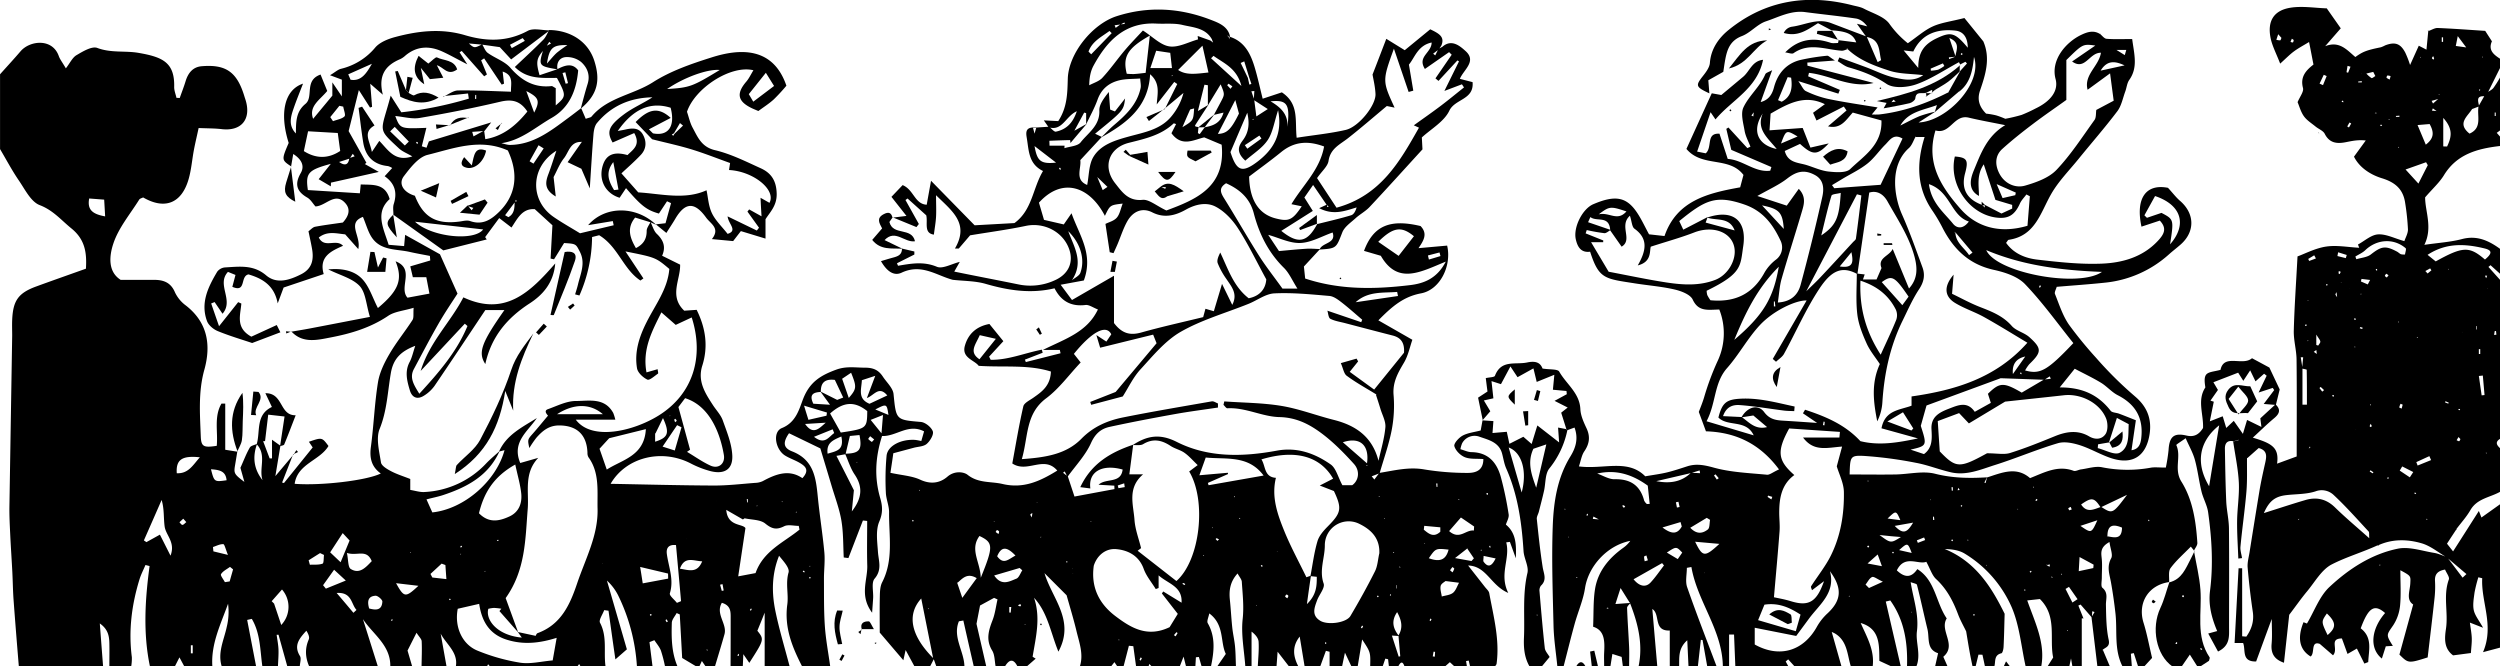 <svg id="Layer_1" data-name="Layer 1" xmlns="http://www.w3.org/2000/svg" viewBox="0 0 1454 387.58"><path d="M160.86-854.43c-5,.09-4,4-3.61,6.58,1.15,7,1,14.67,9.37,18.73C160.57-819,160.4-806.39,150-798.84l-23.16,1.29-25.35-25.89c-1.09,6-1.76,9.73-2.52,13.93-7-.38-7.49-8.73-14-11.41l-6.51,6.83L87.2-803l-8.11,1,.1-.17L93-796.51l1.4-1.8-7.78-13.94,1.21-.89,10.88,9.79c1,4.39-1.59,10.36,4.43,11.23.46-3.66,1.07-7,1.26-10.26.21-3.84,0-7.7,0-12.67,9.11,9.09,19.58,16.23,11,31l2.24,0,6.56-7.66c11.35-1.89,22-3.29,32.42-5.49,10.63-2.24,21.69,3.39,25.24,13.63,2.71,7.83-.67,14.65-8.51,18.06a33.9,33.9,0,0,1-21.15,2.32C140-765.68,127.75-768,115-770.62l3.21-5.65c-4.7,1.13-10,4.25-13.32,2.85-7.81-3.25-15-1.86-22.53-.6-.14,0-.44-.92-.68-1.45l10.11-5.07,0-1.77L84.65-784l-.07.09c0,4-3.09,4.57-6,5.37-1.88.52-3.74,1.1-6.2,1.83,3.08,5.38,7.18,9,12,6.71,11.57-5.42,20.12,1.56,29.72,4.15,6.42.73,13.1.6,19.22,2.38,13.12,3.8,26.2,5.85,40,2.56,3.92,7.68,9.78,10.7,18,9.71,2.07-.25,4.38,1.52,7.23,2.6-6.29,13.26-19,17.06-32,23.54h9.84c.14.64.29,1.29.43,1.93L156.61-718c-.17-.47-.34-1-.52-1.42l10.33-4-.48-1.79c-9.92,1.93-19.58,6.06-29.76,5.89-.31-.61-.62-1.22-.92-1.83l8.29-9-8.12-10c-7.86,1.45-12.46,6.1-14.28,12.75-1.92,7,5.6,8.25,8.06,11.59,14.62,1,28.62-.88,42,3.32-.33,8.38-5.3,11.77-10.25,15.25-2.12,1.5-5.34,3-5.8,5-2.54,11-4.37,22.23-6.41,33.21,8.79,5.88,18.43-4.93,26.16,4.14-10.08,6.22-19.7,10.66-31.84,7.79-6.8-1.6-14-.3-20.32-5.33-2.19-1.74-7.58-2.51-11.7,1.06-4.42,3.81-9.77,4.6-15.85,1.78-4.83-2.23-10.56-2.53-17.33-4,.39-2.62,1-6.46,1.68-11.38l11.86-3.18c2.58-.7,5.77-.68,7.57-2.26,2-1.72,4.21-5.47,3.54-7.32-.88-2.41-4.39-5.23-7-5.45-14.51-1.22-14.33-1.17-15.83-16.21-.36-3.54-4-6.78-6.19-10.11-2.44-3.71-5.35-5.24-10.36-5.24-5.68,0-10.87-1-16.76,1.14-8.91,3.27-15.3,7-19.2,16.81-2.31,5.81-4,13.77-12.44,17.17-5.55,2.24-3.86,12.42,1.88,16,2.78,1.71,6,2.72,8.78,4.42,3,1.82,5.56,4.1,1.27,8.72-7.76-5.34-15.46-2.4-23.09,1.74a11.09,11.09,0,0,1-4.37,1c-8,.61-16,1.58-24.08,1.55-20.13-.09-40.27-.64-60-1,8.78-15.22,29.28-20.7,46.51-11.9a55.38,55.38,0,0,0,11.66,4.54c8,2,13-1.05,12.6-9.17-.32-6.86-3.17-13.72-5.53-20.35-1.15-3.21-3.76-5.89-5.68-8.83-4.56-7-9.11-13.94-6.24-23,3.53-11.15,2-21.8-3.27-32.47l-7.22.49c-9-8.52-2.15-18-2.4-26.78l-10.47-5.18c2.28-5.15.78-9.06-3.09-12.73-1.79-1.7-2.48-4.57-3.67-6.91-.78,1.74-2.24,3.48-2.22,5.2,0,4.69-1.82,7.71-6.26,10-3.69-6.29-5.32-11.84-.45-17.77l8.82,2.72,3.37,1.49c-11.33-10.9-29.44-11.41-39.54.21L-83.59-800l.5,2.43-19.57,4.67c-5.19-3.19-10.43-6.11-15.33-9.49-14-9.62-13.64-29.11,1.58-38.52-1.71,5-3,9.24-4.54,13.32-1.82,4.75-2.83,9.15,4.18,13.29-.53-4.72-.9-8.07-1.26-11.29,2-3.77,3.53-7.81,6.06-11,2.84-3.63,3.68-9.79,10.27-9.44l1.33-4.63,1.15-1-1.4.79c-.35,1.61-.69,3.23-1,4.84l-8.25,11.78,8,3.81,4.9,11.41c.75-11.48,1.32-21.46,2.14-31.43.19-2.26.69-5,2.06-6.6,8.34-10,19.28-14.69,32.24-14.93C-66-868.42-72.07-865.86-77.2-862c-9.06,6.8-10,10.25-6.5,16.3l12.56-5.49c3.92,7-.75,9.6-3.9,12.81-7.91-2.26-12.46-.26-14.4,6.1-2.55,8.38,1.53,16.18,9.81,18.72l3.73-5.6c8.88,10.36,12,12.75,19.12,14.79q2.37-3.57,4.73-7.16l2.33,1.1c-1.07,3.88-2.14,7.76-3.21,11.68l-5.63.65,6.12,5c2.07-3.29,3.68-5.66,5.13-8.13,5.76-9.84,11.29-10.1,18-.77,2.57,3.58,8.36,6.14,3.35,12.48l12.36,1.16,4.49-5.81,14.33,4.36v-11.26c2.44-3.95,6.64-7.76,6.5-14.77-.15-7.62-3.16-12.1-9.28-14.88-8.69-3.94-17.41-8.35-26.61-10.52-7.86-1.86-10-7.55-13-13.08-1.54-2.81-2.2-6.11-3.28-9.24,4.58-13.74,25.44-27.39,38.64-24.16-1.5,2.43-2.54,4.74-4.13,6.6-5.9,6.88-5.11,11.4,3,15.37,1.3.64,2.66,1.15,4,1.74,3-2.23,6.26-4.27,9-6.79a105.54,105.54,0,0,0,7.31-7.93c-7.77-22.81-27.19-21.69-43.65-16.41C-38-891.44-50-887.29-60.2-880.78c-11.59,7.39-26.43,8.81-35.76,20-.49.58-1.59.64-3.37,1.31L-102-865.7c-2.57,2-5.11,3.94-7.7,5.86-10.13,7.48-20.11,15.35-33.6,15.55-1.7,0-3.42-.65-5.13-1,11.7-1.74,19.93-9.38,29.19-14.67,10.31-5.89,14.46-15.77,15.51-27.68-3.25-4.48-7.69-3.08-12.22-.64l-10.24,3.44c-2.21-7.71-1.79-9.8,2.39-14.62l1.59-2.17c.56-.88,1.12-1.75,1.67-2.63l1,1-2.8,1.43-1.65,2.09c-2.84,9.07-2.56,9.56,6.5,11.2.57.11,1.14.18,1.72.27-.72-4,1.32-6.86,4.86-7.1a13.18,13.18,0,0,1,8.82,2.78c3.59,3.18,5.48,7.61,3.85,12.81-1.48,4.75-2.7,9.58-4,14.37,10.18-8.39,11.38-16.85,7.89-27.81-3.62-11.34-14-17.74-26.23-17.9-1.14,1.91-1.95,4.15-3.47,5.68-5.33,5.36-10.9,10.47-16.52,15.82,7.33,7.34,16.23,6.3,24.48,6.35,5.5,10.32,5.48,10.71-.71,16l-3.63,3.18-2.2,2.22-1.28,2-1.42.27,1.62-.08,1.27-2.09,2.16-2.18,3.5-3.35v-10c-1.37-.71-1.92-1.26-2.41-1.21-10.09,1.12-17.42-3.14-24-10.65-3.31-3.79-8.87-5.56-13.13-8.63-1.51-1.1-2.2-3.34-3.26-5-4.55,2.27-4.55,2.27-7.74-.51l7.6.67,10.4,1.46,6.6,7.15,22.35-16.89c-4.29,0-9.4-1.51-12.72.29-12,6.48-24.09,6.18-36.44,2.51-13.75-4.08-27.27-2.52-40.67,1.08-4.13,1.1-8.84,3-11.48,6a37.2,37.2,0,0,1-20,12.47c-1.85.45-3.43,2-6.39,3.73l6.89,2.57v9.73l-5.53-8.14v7.72l-11.17,13.48c-2.72-7.32,3.94-11,8.2-16.2-1.28-3.14-2.52-6.21-3.88-9.55-9.69,3.4-3.85,13-8.79,17.06-5.73,4.68-5.45,10.82-5.57,17.21-4.5-4.71-3-9.74-1.28-14.67,1.6-4.65,3.48-9.21,5.44-14.31-10.82,3.59-13.8,17.18-8.34,34.48-4.21,9.88-4.21,9.88,1.51,13.7l-.15.21c.38-2.22.76-4.44,1.29-7.48,4.94,3.16,6.73,7,4.36,11.1-3.66,6.4-2.47,10.63,3.76,14.23,2,1.13,3.24,3.44,4.8,5.18,6.18-.28,11.45-8.79,17.49-1.77,3.37,3.92,1.36,7.9-1.55,11.12-5.56.82-10.89,1.47-16.17,2.47-1.31.25-2.41,1.6-3.83,2.61.71,3.44,1.43,6.62,2,9.82,1.22,6.44.28,11.9-6.34,15.23s-14.08,5.87-20.28.6c-7.48-6.37-15.67-5.06-24-4.61a6.34,6.34,0,0,0-4.48,2.52c-5.27,8.87-9.84,18.13-5.89,28.74.9,2.4,3.73,4.75,6.23,5.77,6.88,2.82,14.06,4.92,20,6.93l16.42-6.23-2.11-4.23-14.77,6.77c-9.36-5.13-6.34-12.54-5.82-19.26l-1.85-.82c-3.17,4-6.33,8-11.12,14-2-5.73-3.28-9.48-4.58-13.23l2-.82,4.6,6.79c6.88-7.91-3.73-16.92,3.17-24.34l4.37,1.78-1.83,6.91c8.33,3.6,4.34-6.15,9.39-7.23,7.76,2.3,15,6.16,17,16.86l3.44-9.22,23.31-7.83c-2.88-10,4.12-13.31,11.25-16.44-4.06-4.39-10.8,1.82-14.11-4.82,5.08-4,10.35-2.28,15.35-1.84l7.61,8.56c1.85-7.48-6.85-15.11,2.71-18.72,2,4.7,3.09,9.26,5.67,12.68,5.27,7,14,6,21.44,7.68,3.92.89,7.89,1.58,11.84,2.35l.21,2.65-11.62,3.42c.39,1.63.9,3.79,1.49,6.29h7.83c.59,3.08,1.18,6.15,1.83,9.56L-203-755.44c-5.33-5.92,4.66-16.6-6.92-21.16,4.28,10.64,1.86,17-10.29,27.17-3.11-5.93-5.07-12.84-9.51-17.27s-11.37-6-19.35-5.18c6.94,3.45,14,5.17,18.21,9.61,3.57,3.82,3.79,10.76,6,18-12.68,2.44-24.07,4.66-35.47,6.83-3.45.65-6.92,1.2-10.38,1.79l.13-.19c6.61,7.19,15.19,5,22.75,3.55,11.77-2.24,23.32-5.65,33.6-12.6,3.71-2.51,8.87-2.89,14.8-4.68-.28,3.49.21,5.75-.68,7.13-4.35,6.75-9.48,13-13.5,19.95-2.93,5-5.66,10.66-6.57,16.33-2,12.4-2.43,25-4.11,37.5-.86,6.37.27,11.53,5.76,15.47-8.32,4.11-34.85,7.18-50.09,6,1.63-11.72,14.66-13.5,19.66-22-3.77-5.07-3.77-5.07-11.39-2.45l2.21,3.29c-5.73,7.12-11.22,13.91-16.7,20.7l-1.09-.28q3.22-8.24,6.44-16.47l.2.2-10.56,12.54c1.05-6.35,2-12,2.93-17.68l-4.88-3.49v10.87l-1.37,0q-1.9-5-3.79-10l1.11-.07c.57-4.78,1.14-9.57,1.84-15.38l9.5,1.07c-1,6.6-1.8,11.94-2.61,17.28.83-.34,2.17-.46,2.41-1,2.19-5.26,4.19-10.6,6.67-17-9.54.2-7.06-13-17.62-12.82l3.79,8c-9.61,4.6-6.61,14.12-8.84,21.68,6,6.39,1.14,14.06,3.4,20.89-5.22-6.59-5.87-13.68-3.18-21.12-1.46.71-3.59,1-4.26,2.21-2,3.45-3.4,7.23-5.43,11.73l2.31,8.2c-6-4.53-6.22-5-5.41-9.8.45-2.64.87-5.29,1.3-7.93l.24.19L-309-667v-26.85l-2.19,0c-4.48,7.63-1.95,16.44-2.75,24.56-7.61,1.17-9.06.57-9.29-5.52-.48-12.93-1.52-25.81,2.06-38.68,4-14.35,2-27.54-10.8-37.46a20.22,20.22,0,0,1-6.26-7.58c-2.4-5.74-6.66-7.31-12.21-7.28-6,0-12.05,0-19.38,0-7.74-4.89-6.54-14.33-4.22-21.24,3.07-9.13,9.76-17.05,15-25.43.41-.66,1.53-.88,2.28-1.28,12.58,7.31,22.4,3.48,26.46-10.65,1.57-5.46,2-11.25,3.05-16.87.76-4,1.72-8,2.77-12.84,5.15.23,9.3.16,13.38.64,11.25,1.34,17.2-5.5,14.07-16.44-.25-.87-.56-1.72-.82-2.59-4.27-14.14-10.63-18.75-24.87-17.55-5.11.43-7.86,3.91-9.32,8.64-1,3.31-2.28,6.56-3.43,9.83l-1.9-.09c-.47-2.13-1.38-4.28-1.33-6.4.34-14.25-6.85-17.34-20.67-19.74-7.87-1.37-16,.16-24.05-2.88-3.11-1.17-8.36,2-12.07,4.19-2.39,1.39-3.75,4.51-6.21,7.68-2.12-3.62-3.45-5.26-4.11-7.13-3.72-10.56-16.86-9.09-22.25-2.78-3.88,4.54-7.94,8.91-11.92,13.36v43.5c3.66,6.17,7,12.55,11.07,18.46,3.52,5.17,6.89,12.17,12,14.14,7.84,3,12.48,8.73,18.44,13.56,8,6.49,9,14.2,8.44,23.41-9.88,3.53-19.38,6.85-28.82,10.31-10.49,3.83-13.61,8.2-14.07,19.55-.13,3,0,6,0,9.05q-.81,49.74-1.61,99.47c-.08,5.42.22,10.85.47,16.27.34,7.22.85,14.43,1.22,21.65.28,5.41.33,10.85.72,16.26.95,12.92,2,25.84,3.07,38.76h49c-.6-7.89-1.21-15.78-1.91-25,4.83,3.4,5.47,7.37,5.56,11.51.1,4.48,0,9,0,13.45h12.71a26.82,26.82,0,0,0,.37-5.33c-2-15.42-.1-30.47,4.44-45.23.88-2.88,2.31-5.59,3.48-8.39l2.4.62c-2.64,19.51-3.84,39,.2,58.33h14.52l2.65-5.23,2.8,5.23h16.34c-.89-13.08,4.88-24.51,9.13-36.41a36.74,36.74,0,0,1-.79,13.59c-1.61,7.53-5.38,14.77-2.9,22.82h20q-2.6-13.5-5.2-27l2.7-.61c5,8.38,4.82,18.2,6.13,27.61h9.08c.12-3.26.43-6.53.31-9.77-.11-2.87-.7-5.71-1.07-8.57l1.08-.06q2.56,9.2,5.12,18.4h7.26c.08-2,1-4.56.1-6-3.88-6.23-.27-10.31,3.72-14.72,1.1,1.71,2,3.73,1.39,5.09-2.33,5.33-2,10.44.24,15.61h39.93q-4.32-13.72-8.66-27.44c5.87,8.85,16.13,15.14,15.92,27.44h12.71c-.91-3.1-1.82-6.19-2.69-9.17l5.23-10.35c1.46,2.32,2.92,3.59,3,4.93.23,4.85,0,9.72-.07,14.59h14.52l-3.4-19c3.32,6.27,10.21,10.83,8.84,19h18.16l.57-1.21L-155-541h50.83l1-1.39.83,1.39h14.52c-1.2-8.41,1.13-17.2-3.21-25.39-.83-1.58,1.54-4.85,2.43-7.34l2.51.34c1.27,9.12,2.54,18.25,4,28.31l6.68-5.84c-3.83-13.22-7.72-26.63-11.6-40a30,30,0,0,1,6.45,8.46,108.93,108.93,0,0,1,11,41.5h9.07l-1.77-14.17,2.85-1.12c1.29,2,2.94,3.86,3.78,6a78.91,78.91,0,0,1,2.4,9.25h7.27c-3.51-8.14-3.57-16.78-3.31-25.37.06-1.92,1.83-3.78,2.81-5.66l1.81.8c.49,8.88,1,17.76,1.39,25.33l8.19,4.9h1.81l1.47-3.15c1,1.49,1.59,2.32,2.16,3.15h5.45c1.85-6.22,3.78-12.43,5.53-18.68,1.69-6.06-5.41-11.8-1.52-18.31,5.37,1.6,5.12,5.38,5.12,9,0,9.33,0,18.66-.06,28H-8c.1-2,.19-4,.32-7.12l3.48,5.06c8.72-13.6,8.72-13.6,4.68-18.68C1.82-565,3-567.84,4.73-572.26V-541H19.25c-2.79-10.66-6-21.23-8.24-32s-2.23-21.58,2.09-32.34c2.53,3.14,6.28,7.08,5.52,9.73-1.84,6.41.09,12.61-.73,18.62-1.82,13.39,2.84,24.71,8.62,36H42.85c-1.07-7.84-2.58-15.66-3.12-23.53-.62-9.17-.46-18.39-.52-27.58,0-5.08.7-10.2.23-15.22-1-10.86-2.77-21.65-3.83-32.5-1.08-11-2.4-21.36-14.94-26.25-5.35-2.08-5.29-5.44-1.77-10.54l18.21,8.82c2.27,7.54,4.43,14.64,6.54,21.76,2,6.73,4.55,13.37,5.71,20.25s1,14.28,1.36,21.43l2.71.34,8.43-21.85,2.49.26c0,8.68-.19,17.36.05,26,.23,8.45-4.69,17.33,2.82,27.37.29-4.17.48-6.36.6-8.55.21-3.83-1.12-8.93.85-11.25,4.48-5.29,2.31-10.25,1.94-15.65-.4-5.89-1.38-12.52.79-17.59s1.88-9,.52-13.68C68.49-650.73,69-662.45,73-675c8.25.38,15.15-7.46,24.44-2.7-.54,1.89-1,3.51-1.61,5.62a32.81,32.81,0,0,0-3.62-.66c-8.19-.51-16,3.41-16.58,9.26a151.47,151.47,0,0,0-.42,21.31c.12,3.87,1.92,7.71,1.88,11.55-.16,13.64,2.72,27.58-4,40.65-1.16,2.25-1.31,5.18-1.37,7.81-.18,7.57-.06,15.15-.06,21.49,5,5.85,9.26,10.86,13.73,16.09.36-1.62.6-2.71,1.33-5.94L91.86-541h9.08l2.15-4.18,1.48,4.18h16.34c-.16-8.81-7-17.12-3.21-26.23l2.58-.46q3,13.35,6.07,26.69h7.26c-1.88-8.22-3.77-16.44-5.68-24.75.58-3,1.25-6.45,2.06-10.66l8.17-4.45,2,.9c-.93,4.06-1.41,8.3-2.91,12.14-2.32,6-3.95,11.45-.2,17.6,1.55,2.54,1.4,6.12,2,9.22h5.44c2.42-4,4.84-4.81,7.27,0h5.44l5.16-4.5c-1.15-.73-2.11-1.32-1.79-1.13,1.95-11.8,4.76-22.63.83-34.28,8,8.66,9.64,20.28,14.17,31.33,9.88-18.21-3.74-30.89-8.08-45.64l12.86,12.86c1.84,6.59,4,13.58,5.71,20.69,1.6,6.77,4.27,13.5,2,20.67h18.15l1.95-2.48,1.68,2.48h3.63l3.1-12,2.57.24L220.74-541H228l.44-1.44,1.38,1.44h16.34c.5-1.3,1-2.6,2.21-5.7.8,3.2,1.11,4.45,1.42,5.7h5.44c.11-1.77.21-3.54.31-5.31l1.73-.17,1.59,5.48h5.45c1.77-8.55,2.79-17-1.88-25.14-.68-1.2.49-3.47.89-5.68,9,6.65,6.27,16.8,9.62,23.56l-5,7.26h10.89c-.16-3.85-.16-7.7-.52-11.53s-1.23-7.37-1.62-11.08c-.57-5.33-.82-10.7-1.38-16-.58-5.5.05-10.59,4.47-15.45,1,1.93,2.36,3.35,2.46,4.85.46,7.2,1.31,14.25.5,21.67-1,9,.9,18.37,1.54,27.58h3.63v-20.27c2.22,1.68,4,3.8,4.1,6,.28,4.72-.26,9.5-.47,14.25h10.89c.16-2.15.32-4.3.63-8.57l6.63,8.57h5.45c-3.05-5.83-3.78-11.61.77-17.36q1.43,8.68,2.86,17.36h9.07q1.65-4.54,3.31-9.08l2.14.55V-541h7.26c.44-2.09.87-4.17,1.67-8,1.85,3.91,2.81,6,3.78,8h3.63c.78-4.72,1.56-9.45,2.59-15.66,4.9,7.42,4.9,7.42,4.67,15.66h7.26l1.55-4.52,1.61.36c.16,1.38.31,2.77.47,4.16h5.44c1.21-2.3,2.42-3.55,3.63,0h23.6l2.79-2.46L405.9-541h7.26l-.51-3.1,1.55-.29L415-541H429.5c.31-.52.84-1,.91-1.55,1.9-14-1.78-27.48-4.27-41.06-.24-1.31-1.61-2.44-2.51-3.6-3.25-4.17-6.52-8.31-9.78-12.47,10.73.27,13.16,11.65,23.35,15.94-5.47-11,1.3-19.92-1.18-29.39l2.13-.29q1.73,4.77,3.46,9.53c.28-7.38.35-14.56-5.79-19.57.53-1.81,1.93-4,1.61-6a196.33,196.33,0,0,0-4.57-21.78c-2.34-8.36-7.28-14.19-16.95-14.37-2.15,0-4.27-1.09-6.54-1.71a16.39,16.39,0,0,1,1-3.43,8.19,8.19,0,0,1,10.18-3.8c5.25,1.83,11.28,3.14,13.07,9.79.78,2.9,1.21,5.95,2.41,8.66,6.78,15.32,9,31.52,10.06,48,.26,4.33,3.16,8.93,2.26,12.8-2.91,12.4-1.48,24.82-2,37.23-.28,6.17.18,11.72,3.17,17h7.26l4.48-5.41c-.94-1.67-2.6-3.34-2.81-5.18-1.22-11-2.14-22-3.07-32.95a4.6,4.6,0,0,1,.82-3.33c3.71-3.45,1.57-7.07,1-10.9-1.44-9.24-2.42-18.55-3.39-27.85-.15-1.38.82-2.86,1.2-4.31C456-635,457.09-639,458-643.09c1-4.38.57-9.84,3.08-13a52,52,0,0,0,10.5-22.32L471-679l-4.83-.91c.17,2.29.32,4.42.62,8.64l-12.66-9.86c-1,3.13-2,6.45-3.32,10.78l-4.83-4.2-8.12,4.1c-.67-3.12-1.09-5.07-1.51-7l-8.31.72c.19-2.49.33-4.41.52-6.94l-6.45-.44.15-.1c-.36,2-.73,4-1.1,6-3.82,1-7.52,1.38-10.51,3-2.21,1.2-5.21,4.53-4.8,6.1.68,2.57,3.49,5.37,6.07,6.43,3.08,1.26,6.87.78,10.8,1.1,0,6.94-4.86,8.12-9.4,8.05a153.28,153.28,0,0,1-24.8-2c-9.11-1.65-17.61.61-26.32,2l-2.88,3.85-1.54-1.88,4.61-1.78c2.38-8.31,5.33-16.52,7-25a75.36,75.36,0,0,0,1.12-20.44c-.65-7.48,2.56-13,6.07-18.92,2.41-4.09,3.36-9,4.85-13.26l-19.77-11.31c7.87-8,14.53-13.78,24.84-15.7,11-2.07,17.92-15.91,15.16-27.77L385-784.25c2.79-4.17,5.64-8.28,1.19-12.86-17.73-4.24-27.47-.22-32.88,14.45l9.78,2.85c9.87,17.14,23.28,9.29,37.78,3.39-5.22,10.11-13.11,12.75-20.78,13.67-20.28,2.43-40.63,2.91-61-3.83-.27-2.54-.54-5.12-.74-7l9.38-10.14c-2.66-.08-5.34-.35-8-.18-5.4.33-10.78.9-15.88,1.34L297.58-792c6.31,1.73,12.6,5,18.75,4.73,6.31-.25,12.48-3.92,18.72-6.09,2.24,6.54-6.14,5.74-7.58,9.92,9.94-.62,9.63-.85,13.22-10,1.28-3.24,4.89-5.65,7.67-8.18,2.6-2.37,5.86-4.07,8.24-6.62,10.17-10.84,20.12-21.89,30.71-33.47-.09-1.71-.23-4.27-.37-6.93,5.45-5,13-9.24,16-15.58,3.33-6.95,14.44-6.27,13.51-16.59l-7.39-1.91c2.06-5.2,10-10.18,3.29-16.18-2.93-2.63-8-7.29-13.43-2.49l-2.35,1.32c-.61,1.24-1.22,2.48-1.84,3.72l-1.21-1,3.3-2.51c.48-.74,1-1.48,1.46-2.21,2.16-5.15-1.36-7-6.46-9.47L377-899.38,366.27-906c-2.8,7.27-5,13.09-8,20.77.39,2.46,1.52,6.87,1.72,11.33.29,6.55-9.75,19.13-17.34,20.88-9.18,2.1-18.63,3-28.51,4.56-1.11-10,1.6-19.6-8.61-26.41l-11.16,3.7c-1.52-6-2.86-12.3-4.7-18.42-2.37-7.82-5.88-14.92-14.56-17.65,0,.76,0,1.52,0,2.28l2.54,1.18.2-.09-2.47-1.33-1.11-2.51-.41.33.2-.53,1.42,1c-1.1-6.37-6.73-8.39-11.4-10.19-17.85-6.88-36.1-8-54.59-2.08-14.13,4.52-28,21.68-28.46,36.33-.24,8.4-.27,16.69-5.56,24.71l-8.38-.43,2.79,4c8,2.48,9.94-6.49,16.39-9.31-2.29,7-6.27,10.64-12.15,11.87-1.07.22-2.62-1.85-4-2.87l-7.43.47.12-.27c-.27.91-.54,1.81-1.13,3.83-.54-2.1-.76-3-1-3.79ZM263.94-911.8l.36-.59-.57.36Zm-80.13,317v-3.44l.74-.07h-.65l-.34,3.46.67-.15Zm-273.55-6-.17-.49.06.37.56.11Zm-7.64,33.23.4-.22-.63,0Zm400.44-40-.54-.36.76.27-.14-.31Zm-343.66-7.7-.16.45.2-.61.13-.39Zm386.5-16.69-.22.15.65-.14Zm-182.69-4.45-.42-.12.66-.1ZM319-573.66c.29.61.58,1.22.24.51v-.74l-.93-.18ZM211.7-914.36l2.3-1.16c0,.2.07.41.15.87l-2.51.22-2.76,2.07c-.2-.51-.4-1-.61-1.51ZM-10-587.63l.5.18c.44.6.07.09-.31-.41l-.21-.43ZM-47.72-850.77l-.75,1.2-.79-.8,1.24-.69,3.49-5.94,1.78,1.47Zm-188.89,14.4,1.78-2.75,1.1,1.45-3.11,1.06c-.47,3.49-2.11,4.92-5.94,2.23Zm434.29,10.29,6.42,6.2L201.33-818l-3.45-8.3c-.54.1-1.07.19-.53.1Zm88.08-57.22q-2.08-4.34-4.18-8.66l2.08-.93,2.76,9c.47,1.38.93,2.76,1.39,4.14l-1.19.37Zm83.87,324.38,4,.23c-3.35-4.22-4.71-8.6-1.06-13.87,2.58,4.68,3.56,9,.77,13.56l1.05,12.09-.9.25q-2-6.18-4-12.37l-.42-.16ZM-140.5-811.08l.54-1.28.55.83-1.29.24c0,3.6-.15,7.13-3.62,9l-1.92-1.12Zm401.19-43.49-2.93,4-1.07-.61c.12-1.17.25-2.35.37-3.52a10.4,10.4,0,0,1-1.67-.28c-.17-.06-.4-.57-.32-.7,2.56-4,5.16-8,7.75-11.93L256.69-864l3.81-15.31,2,.3v11.73c2.52-4.16,5.05-8.31,7.44-12.25,2.4,5.79,2.4,5.79.2,10L266-861.77l5.59-1.32C269.88-856.95,265.53-855.43,260.69-854.57Zm28.5-15.87,8.16,5.29-6.65,4.28c-.53-4.11-.9-6.94-1.26-9.76-.55-1.62-1.1-3.25-1.64-4.87l1.73-.15C289.42-873.91,289.31-872.18,289.19-870.44Zm124,261,0-.66.09.45,3.94,5.79-1.39,1.57L406.24-604Zm-472-67c1.37-2.79,2.74-5.57,4.4-9,4,8.73,3.07,11.32-4.57,13.76v-5l-.36-.27ZM116.85-589.6c3-2.62,5.73-6,11.21-2.73l-8.38,11.46-3.06-9,.57-.18-.55-.21ZM37.11-700.91l5.62,7.73-9.7-.6c-2.67-5.55.25-6.64,4.37-6.84-.11-5.2,2.16-7.75,8.15-7l4.86,10.25L46.9-696ZM-116.7-687.68l-4.56.83c-3,3.5-5.84,7.07-8.88,10.5s-3.05,3.46-2,8.36a59,59,0,0,1,4.18-6.09c3.43-3.87,7.09-7,13-7.06,10.39-.05,16.31,5.35,16.63,16a4.69,4.69,0,0,0,.6,2.52c6.64,9.18,5,20,5.28,30.11.35,15.36-7.08,29-11.86,43.15-4.16,12.35-9.32,24-23,29-.67.24-1,1.37-1.16,1.59L-138.83-561l2.31,3.24c-14.61-1.32-21.26-10.58-19.46-16.74a19.35,19.35,0,0,1,3.29-.52,39.15,39.15,0,0,1,4.28.47l-1.12,1.37,10.9,12.39c-2.51-6.85-5-13.71-7.28-19.94,11.63-16.36,11.41-34.31,12.83-51.83.81-10-2.39-20.76,6.14-29.74l-10.49,3c-5.08-12.14,4.32-18.22,9.66-26.15-8.54,5.39-17.68,9.72-22,19.5l3.2-.81c-4.85,18-23.56,34.28-42,36.2l-3.39-7.57c3.8-1,6.72-1.55,9.53-2.47,14.05-4.63,26.57-11.26,33-25.67-2.59,2.38-5.33,4.62-7.76,7.16a52.71,52.71,0,0,1-36,16.69c-2.58.16-5.23-.74-8.2-1.22V-650c-4-1.58-7.78-2.74-11.22-4.56-2.28-1.2-5.51-3.1-5.82-5.08-1-6.47-3-14-.76-19.51,4.32-10.65,4.64-21.71,6.53-32.57,1.41-8.08,5.69-12.55,14.18-15.73-1.32,3.9-1.89,6.84-3.25,9.36-3,5.61-1.53,11.08.09,16.5,1.33,4.46,4.55,5.57,8.43,3a21.22,21.22,0,0,0,5.91-5.53c9.88-14.5,19.57-29.15,29.58-44.14h11.1c-13.46,19.16-15.47,24.72-11.12,31.42,3.45-15.82,12.57-26.71,25.75-35.26,7.51-4.87,13.95-11.83,14.91-23.24-14.62,16.79-29.23,31-53.43,19.7-7.32,14.28-19.58,25.8-24.83,42.8l25.67-27.47,1.55,1.34c-6.18,14.92-16.5,26.86-28,39.39-3.32-5.36-5.84-9.34-3.13-14.42,4.78-8.94,9.47-17.93,14.52-26.72,3.69-6.41,7.89-12.52,10.82-17.11-3.52-7.87-6.24-14-10.2-22.86L-204.38-792l-.59,6.55-9-.76c-3.12-9.89-8-18.71.59-26.58-2.63-9.3-9.8-8.18-16.82-8.52-.19,2-.38,3.87-.51,5.15l-30.23-1.88c-1.47-9.95.2-11.67,13.34-15.25l-7.07,8.94,7.07,4.16.09-2.17,27.81-6.22-8.1-4.58.9-.73-10.34-18.44c1.82-7.3,3.65-14.65,5.94-23.86l6.49,10.16,1.2-.42c-.3-3.83-.6-7.67-1.06-13.41l7.33,6.37c-2.89-11.42,1.7-17.19,10.15-20.72a12.15,12.15,0,0,0,3-2.08c6.54-5.46,13.73-5.75,21.19-2.44,4.43,2,8.64,4.41,14.79,7.58l-4.5-7,1.25-.8,13.06,14.75,1.6-1.09q-1.69-4.1-3.37-8.21l1.75-1.13,10.22,15.27,1.35-.58c-.28-2.42-.55-4.83-.83-7.25l-.2-.32v.48c7,2.11,4.85,7.58,5.08,11.79-10.6-.32-20.68-.9-30.74-.73-2.82,0-5.61,2.29-8.41,3.53l-.19-.24,14.36-1.53c.14,1,.29,2,.44,3a223.07,223.07,0,0,1-39.26,7.95l-6.18-9.71c-5.71,21.75-8.18,18.57,4.86,30.75,2,1.81,4.65,2.81,7.71,4.58-10.19,3.49-14.16-3.93-19.19-9l-4.32,6.43c-1.17-6.41-5.49-11.41,1.54-15.4l-7.23-10.94-2.05.72c.89,6.7,1.62,13.43,2.7,20.1,1.32,8.09,6,12.9,14.4,13.74a9,9,0,0,1,2.46,1.13l-4.39,4.77c6.15,4.31,7.36,9.69,5.29,16.18-.61,1.91-.16,4.16-.2,6.26l-.15-.14,29.19,20.84,25.24-6.36-.91-1.37c2.7-3.66,5.41-7.32,8.17-11.07l7.15,5.5c3.49-5.18,6.17-11.18,13.54-10.68l10.26,9.37c-.35,6.33-.71,12.85-1.06,19.37l2,.42c2-3.16,3.91-6.33,5.84-9.45,7,.41,6.83.51,9.18,5.07,3.43,6.66.36,12.79-1.11,19.08-.45,1.92-1.1,3.8-1.65,5.7l2.5.65a85.87,85.87,0,0,0,7.36-34l4.12-1.05c11,6.61,14,19.78,24,26.35l1.74-1.23-10.43-15.7c17.53,3.49,17.53,3.49,25.5,10.18-.94,11.71-8.19,20.92-13.24,31-4.32,8.57-7.13,17.31-5.55,26.77.42,2.56,3.45,5.36,6,6.6,1.24.6,4.17-2.07,6.18-3.47.33-.22-.1-1.55-.2-2.58L-64-712c-2.53-13.67,3.42-24.29,8.66-34.91,3.25,2.83,5.88,5.13,8.34,7.29l9.3-4.34c7.32,22.8.86,44.5-19.16,57-14.74,9.2-39,14.93-48.27,2.45h23a28.44,28.44,0,0,0-1.19-3.85c-5-9.17-14.1-7-21.75-7-5.41,0-10.88,2.85-16.21,4.74-1.91.67-1.7,2,.21,4l4.62-.77c9.86-6.55,19.61-6.74,27.08-.29ZM51.76-664.42c.82-3.41,1.63-6.83,2.53-10.6l5.59-.54c1.66,8.74,0,10.7-8.39,10.86,1.82,4.06,3.12,8.47,5.57,12.1,4.53,6.72,4.72,13.29-1.64,21.45.38-3.86.75-7.71,1.2-12.3-3-6-6.47-12.79-10.15-20Zm280.1-145.23-4.63,2.14c8.16,4.25,14.68,1.73,21.79-.44-.64,2.21-1.69,4.12-3.19,4.56-6.57,2-13.27,3.5-19.93,5.19l.29-.29c-5.8,11-11.16,12.12-21,4.19l18.34-11.6-4.91-7.8L323.7-821l7.92,11.61,1.18.91-1,.29ZM191.7-856.25c2.25-4.78,4.87-9.42,6.64-14.37,2.27-6.33,6.74-9.88,12.9-11.3,3.66-.84,7.54-.68,11.89-1,.13,2.24.58,4,.25,5.56-2,9.39-8.46,15.6-15.42,21.48-2.64,2.24-5,4.81-7.49,7.23,14.43-8.12,27.45-17.37,28.43-36.75,6.09,5.24,4.26,11.33,3.86,17.55q5.09-6.54,10.18-13.07l1.75,1.21-7.23,14.59-.21-.2,11.06-9.2a34.91,34.91,0,0,1-6.59,13.1c-6.35,8.19-16.05,9.73-25.27,12.27-7.84,2.17-16.17,4.64-20.51,11.8-2.73,4.51-2.52,10.8-3.64,16.34-7.41-3-3.28-9.73-4-14.43l12.51-13.5-3.9-1.87c16.58-13.51,16.58-13.51,17.44-20.49q-2.92,3.75-5.9,7.54l-2.78-1.09-.78-10.23c-2.63,3.36-5.66,7.14-5.51,10.8.36,8.84-6.53,12.91-10.86,18.47-1.76,2.26-6.3,2.37-9.57,3.46l-.17.55.29-.34c0-.58.05-1.15.08-1.72H170.4c0-1-.06-1.9-.08-2.84,4-.16,8.05-.33,12.08-.41,0,0,.12,1.12.18,1.71q4.71-5.58,9.44-11.15l-7.17,4c2.48-4.58,4.1-7.56,5.71-10.55l1.14.31ZM264-905l-7.43-2.65.18,2c-5.55,1.52-11.37,4.82-16.6,4.06s-9.72-5.62-15.44-9.25c-3.37,3.67-7.13,7.49-10.58,11.57-4.44,5.27-8.4,11-13.05,16-1.87,2-5,2.9-7.59,4.29.1-4.88.88-8.43,2.55-11.49,7.88-14.46,18.28-25.35,36.55-24.39,5.07.27,10.33-.38,15.16.79,6.13,1.47,13.28,1.65,17.05,8.27l.76,2Zm-422.43,52.38-6.19,3.37c-.25-.88-.5-1.76-.74-2.64l7.12-.51c1.25-1.59,2.51-3.17,3.94-5l-36.26,11.06c-.14.36-.76,2-1.38,3.68l-2.74-.83c.91-3.67,1.82-7.33,2.66-10.73-15.24.57-15.24.57-18.09-6.89,4.82.45,9.7,1.89,14.21,1.13,15.67-2.68,31.3-5.78,46.78-9.42,6.71-1.59,11.6-.72,15.84,5.69-6.57,8.11-14.08,14.34-24.47,16.07ZM322.44-593.78l-2.64.93c-4.39-9.06-9.14-17.72-12.84-26.82-4-9.84-7.61-20-4.88-31-7-.47-5.89-6.8-8.43-10.73,19.47-5.86,34-2.1,41.7,11.21l-7.77,4,8.23,3.2c4.83,10.21,4.24,12.71-3.6,20.6-2.47,2.49-5.08,5.47-6,8.7-1.93,6.56-2.77,13.44-4.06,20.19l3.7.39c0,5.34-.16,10.44-5.75,15.89C321-583.95,321.73-588.86,322.44-593.78Zm38-105.42.24.54.35-.42-.76.13c.87,2.72,1.77,5.42,2.59,8.15,1.07,3.57,3.18,7.26,2.88,10.73-.58,6.56-2.56,13-4,19.49-3.62-14-13.16-20.55-26-23.79-10.17-2.56-20.07-6.4-30.36-8.12-10.95-1.83-22.2-1.83-33.33-2.63-.16.67-.31,1.34-.47,2,.75.7,1.54,2,2.25,2,10.57-.6,20.26,4.91,30.28,5.12,8.89.19,15.92,3.44,22.27,7.83,7.79,5.4,14.68,12.34,21.07,19.41,3.78,4.2,2.69,9.82-1,12.38h-5.72c-2.6-4.82-3.69-9.91-6.83-12.1-9.21-6.42-19.51-10.18-31.27-8-19.85,3.66-39.93,4.17-58.22-5.08-10-5.06-17.46-3.54-25.66,1.88,2.07-.16,4.54.36,6.13-.6,5.75-3.46,10.79-2.36,16,1.09,2.48,1.63,5.65,2.26,8.06,4,2.72,1.92,4.94,4.55,7.64,7.11l-4.95,3.71c10.21,16.95,6.44,51.49-7.42,63.72l-22.55-17.61,2-1.53c-1.33-5.46-3.44-10.86-3.83-16.38-.63-8.9-4.34-18.58,5-26.54h-8c.81-6.2,1.53-11.71,2.24-17.23-13,4.38-24.31,10.86-30.77,24.69l5.86.75c-1.32-9.75,6.86-14.32,18.77-11-1,8.41-9.68,4.76-14,8.85l9.17.53.07,2-23.25,4.33c-1.51-4.56-2.68-8.11-3.85-11.66l-2.79-2.17.95-.79,1.61,3.2c4.68-6.51,10.47-12.53,13.69-19.69,2.48-5.5,5.83-8.33,10.92-9.43,12.58-2.73,25.24-5.14,37.92-7.42,8.29-1.49,16.66-2.55,25-3.8,0-.79,0-1.59,0-2.38-1.19-.43-2.48-1.41-3.57-1.22-17.14,3-34.3,5.88-51.36,9.29-9.18,1.83-17.48,5.33-24.46,12.43-8.81,9-20.7,10.91-34.68,11.88,3.83-13.18,2-26.32,14.22-35.43,7.49-5.59,13.19-13.58,20-20.78-1.44-1.82-2.73-3.46-3.94-5,10.3-12.74,18.79-17.42,21.74-11.38-.8,1.19-1.82,2.72-2.85,4.24l-5.82-3.8,2.2,7.35,30.82-7.6,2,5-23.8,28.33-14.78,5.81.56,1.68L213-698c3.24-5.09,6-11,10.15-15.59,7.28-7.92,14.46-16.77,23.54-22,12.23-7,26.25-10.95,39.47-16.28,5-2,9.89-5.83,15-6.08,10.63-.52,21.36.58,32,1.49,2.44.21,4.94,2.06,7,3.66,4.17,3.21,8.08,6.76,12.1,10.16l-.57,1.45L332-747.89c.51,1.54.59,4.11,1.71,4.7,2.58,1.35,5.66,1.77,8.55,2.53,9.24,2.42,18.47,4.86,27.72,7.22,4.84,1.23,7,4.26,6.59,10L359.21-702,345-712.32l4.89-6.08-.91-1.61-9.16,2.62c1.38,3.1,1.75,6.14,3.45,7.37C348.7-706,354.65-702.76,360.42-699.2Zm-155-82.69,2.18.54c.79-1.76,1.62-3.51,2.37-5.29,1.87-4.43,3.3-9.09,5.65-13.25,3.28-5.79,8.7-8.14,14.53-5.18,7.25,3.68,13.81,1.62,19.56-1.6s12-4.42,17.14-1.79,9.77,7.5,13,12.45c6,9.19,10.72,19.15,16.6,29.9-.33,5.25-3.46,9.67-10.23,11-8.87-6.91-11.95-17-16.54-26.6-1,2.08-2.11,4.44-1.48,6.2a43.69,43.69,0,0,0,5.09,9.24c3,4.46,6.72,8.65,3.37,15l-5.95-12.2-4.76,15.91L261.09-749c-.46,1.68-.87,3.23-1.32,4.86-12.27,3-24.19,5.62-35.93,8.92-6.28,1.77-11.13.89-15.94-5.48v-27.5l-24.43,14.11-6.6-8.88,13.49-2.49c5.73-15.46-2.67-26.27-7.16-39.09l-4.51,6.5-11.51-2.66c-1-3.48-2-6.77-2.92-10,13.56-15,29.43-9.54,38.35,7.67,3-6.27,3-6.27,10.35-7.13-1.24,3.17-1.72,6.22-3.43,8.18s-4.52,2.56-6.6,3.64C203.77-792.77,204.59-787.33,205.42-781.89ZM379.43-891c3.36-4,5.16-11.19,13.22-12.85-.06,6.09-8.51,8.13-3.93,15.38l14.07-9.79,1.52,1.5L394.86-883l1.77,1.47,11-11.91.92.55c-2.61,5.3-5.23,10.59-8.49,17.2l10.2-3.87,1.2,1.82c-4.5,3.58-8.94,7.25-13.53,10.72-5,3.78-10.19,7.37-15.66,11.32l3,1.37c-11.11,19.64-22.22,39.48-47.95,46.55L326-825c2.84-4.09,6.22-6.85,6.68-10,1.05-7.19,6.6-9.51,11.28-13.17,7.56-5.93,14.82-12.24,22.62-18.74l4.51.93c-7.14-15.57-7.14-15.57-.39-34.29,3.09,9.06,5.83,17.12,8.56,25.17l2.71-.74C381.22-880.34,380.48-884.77,379.43-891ZM2.9-802.78l-7.19-4-1,1.26,6.74,9.39L.17-794.5l-17-8.24c.4,4.4,6.13,8.3,0,10.18-3.32-4.26-7.06-7.75-9.1-12s-2.23-9.15-3.15-13.36c-12.66,5.78-26.61,2-39.71,1.23l-9.78-11.06c3.16-3,7.42-6.66,11.26-10.73,3.23-3.41,3.5-7.67,1.28-11.74-2.33-4.25-6.31-3.91-10.32-3-1.19.27-2.41.46-4.36.83,9-12.94,19.14-17.19,30.76-13.52,2.81,10.76-1.28,16.67-10.29,14.89l-2.35-2.34L-49.93-860c-7.25-6.61-12.86-5.21-20.39,2.41l9.59,10c7.9,2,15.53,3.62,22.95,5.89,7.62,2.33,15,5.29,22.4,7.93L-16-829.7c14.25.76,27.56,11.58,23.52,19.09l-5.19-2.94C2.47-810.2,2.65-807.11,2.9-802.78Zm-147.54-38.29c6.49,13.82,4.68,26.09-5,35.64-4.77,4.69-9.77,7.94-16.94,5.42-1.79-.63-4.09,0-6.12.28-13.69,1.79-21.1-2.48-26-15-6.53-1.91-9.82-6.91-6.39-11.4,3.74-4.91,8.46-11.09,13.81-12.39C-176.29-842.19-161-848.35-144.64-841.07Zm383,34.9c-5.93-2.8-10.1-6.55-13.85-6.18-8.38.85-11.94-4.61-15.9-9.61-7.53-9.52-3.78-20.61,7.94-23.56,9.33-2.35,18.69-4.37,26-11.24.19-.18.91.19,1.46.32l-2.69,5.34c6.05,8.3,13.11,3.73,19.06,2.41l10.13,4.26C273-819.68,255.57-812.56,238.39-806.17Zm8.81,228.1-10.62-6.51-.8,1.15L245-571.56l-4.75,7.74c-13,6.25-22.59.34-31.56-6.46-9.37-7.1-14.32-16.68-12.55-29.27,1.88-6.05,7-10.25,13.18-9.65,6.71.64,13.11,3.77,15.87,11.5,1.51,4.2,4.62,7.83,7,11.72l1.66-.62v-7.34C239.53-588.93,247.73-587.58,247.2-578.07Zm115-28.53c-.79,3.46-.95,7.23-2.49,10.31-4.43,8.81-9.23,17.46-14.26,25.95-2.35,4-13.08,5.46-17.51,2.83-5.29-3.16-3.46-7.65-1.89-11.92,1.24-3.34,4.69-7.25,3.82-9.74-2.7-7.72.67-14.83.68-22.19a13.86,13.86,0,0,1,20.24-12.46C357.6-620.44,362.64-615.39,362.21-606.6ZM330.09-843.38c-2.44,13.64-12.5,22.59-19,33.56l6,1.22c-5.31,8-7.51,9-15,7.09C292-804,286.76-812.38,286.49-825.9c6.35-4.82,12.64-9.34,18.64-14.23C312.6-846.21,320.56-846.93,330.09-843.38Zm-491.4,266c1.6,10.88,6.44,18,16.53,21,9.37,2.83,18.51,1.92,28.54-1.24-.78,4.43-1.43,8.13-2.32,13.14-6.63.56-12.94,2.23-18.86,1.33a112.28,112.28,0,0,1-24.83-7c-9-3.63-13.56-13.92-11.52-24.37ZM-41.54-697c15.11,4.72,20.68,22,22.54,33,.88,5.17-3.16,8.32-7.77,6.22-4.79-2.17-9.13-5.32-13.66-8l1.78-1.25c-2.16-7.9-4.32-15.79-6.78-24.82Zm33.62,70.54,1-.68c4.07.93,9.09.7,12,3.06,3.91,3.18,6.57,3.79,11,1.56,2.29-1.14,5.62-.2,8.48-.2l.43,2.17c-9.1,7.46-21,12.3-25.56,25.28l-10.08,1.9c1.49-10,2.74-18.37,4.2-28.07-1.7-2.7-10.38-.82-11.16-10.6ZM273.1-822c7.73,3.49,13.78,8.52,16.1,17.47,3.13,12,8.5,22.87,17.59,31.79,3,3,4.77,7.24,7.79,12h-8.71c-5-7-9.66-12.85-13.63-19.12-7-11.08-13.49-22.49-20.44-33.61C269.72-816.82,268.92-819.4,273.1-822Zm-413.42,163.6c1.39,6.5,2.91,11.56,3.46,16.73.6,5.69-1.26,10.88-6.85,13.46-5.85,2.7-11.91,4.08-17.72-1.86C-158.62-641.65-153.15-651.23-140.32-658.41ZM294.91-652l-32,5.63c-.14-.45-.27-.9-.41-1.35l11.71-5.15-.09-.75-16.57,1.45,3.71-10.31C273.36-661.3,286-664,294.91-652ZM-64.37-679c-.83,15.69-13.73,17.7-22.73,23.53-1.49-4.28-2.82-8.11-4.22-12.12,2.3-2.51,4.49-4.9,5.62-6.12ZM284.27-835.14c4.6-4.07,9.88-7.28,13-11.94,3-4.43,3.76-10.36,6.07-17.38,2.77,14.16-2.9,23-12.12,30-8.88,6.68-12.05,5.33-15.58-5.66L285.41-863c1.44,6.34.9,11.27-2.52,15.94C280.61-844,278.47-840.41,284.27-835.14ZM42.79-688.1c7.81-6.95,14.29-7.24,21.61-1.38C64.27-679.42,64.13-679.31,49-677,47-680.64,44.84-684.43,42.79-688.1ZM-263.27-840.7c1-4.82,1.79-8.43,2.45-11.53l17.27,1c.47,3.5.94,7,1.41,10.45C-249.2-836.09-256.36-836.31-263.27-840.7Zm645.61,49.51-11.5,14.76,3.37-2.81-12.63-8.71C370.23-796.45,375-797.28,382.34-791.19ZM228.74-907.88c-.93,8.24-1.67,14.81-2.44,21.68-2.72.28-4.75.58-6.79.68a38,38,0,0,1-4.19-.17C212.89-895.54,215.63-900.48,228.74-907.88Zm-583.58,294.6-1.48-1Q-351.14-626-346-637.79c1.6,5.31,1.08,10.42,1.75,15.38.68,5.15,6.44,9.24,3.42,17L-347-617.63ZM-159-795.14c-5.17,7-30.09,4.49-39.62-4.49ZM102.69-545.87c-12.9-13-15.47-25.2-6.9-34.62ZM-46.84-611.56c1,11.07,2,21.84,2.94,32.61l-2.4,1c-1.46-1.87-4.51-4.24-4.11-5.55,2.47-8-.72-15.29-1.75-22.85C-52.65-610-51-612-46.84-611.56ZM259.34-902l3.5,15.58c-7.49.83-13.1,1.66-17.64-1.47ZM-280.59-577.52l-1.4-1.4,6-6.81a15.32,15.32,0,0,1-.44,20.64Q-278.49-571.29-280.59-577.52Zm411-15.11c-.27-9.16-6.58-16.3-.75-24.22C137.75-613,137.86-610.87,130.45-592.63Zm323-52.41c-2.54-7.21-5.39-14.45-1.59-22.53l7.51-2.55C457.31-661.32,455.39-653.18,453.47-645ZM-52-876.8c10-6.92,23.85-11.77,30.59-11.07C-37.35-878.18-38.78-877.64-52-876.8ZM-223.79-602.22c-3.62,3.83-7.16,7.71-12.21,4.56-1.67-1-1.36-5.26-2.23-9.34C-232.27-605-226.82-609.56-223.79-602.22ZM76.05-698.59l-10.36,4.85c-7.07-3-4.64-8.39-4.43-13.72L69.05-710c-1.92,5.1-3.23,8.58-4.88,12.94C68.55-698.73,71.16-704.4,76.05-698.59ZM-4.49-873.82l9.91-12.43c1.8,2.9,3.31,5.32,4.78,7.67l-12.1,9.14ZM445-642.15c-2.77-9.58-5-17.29-7.55-26.17C445.34-665.4,448.25-654.13,445-642.15ZM341-671.36c10.1-3.36,15.55,1.82,14.05,12.26ZM-67.69-598.85-51.46-595l.06,2.94-14.78,2.77C-66.68-592.46-67-594.65-67.69-598.85Zm308.3-299c.32,2.78.6,5.28,1,8.84H229.05c1.24-3.69,2.29-6.8,3.38-10.06ZM129.83-733.65l9.36,2.13-9.53,11.89C123.39-723.83,127.29-727.9,129.83-733.65Zm-453.55,71c-4,4.41-6.63,9.66-13.47,9.3C-337.72-661.2-334.23-663.74-323.72-662.61Zm505-131.49c7.23,7.1,9.89,16.42,7.07,24.21-.65,1.8-3.23,2.92-4.92,4.35C190.56-776.24,184.62-785,181.3-794.1Zm-560.15-8.59c-7.19-1.31-10.49-3.74-9.26-10.41l8.72.67C-379.21-809.18-379.06-806.42-378.85-802.69Zm659.45-59.8c-4.66,9.51-7.16,11.62-12.25,11.83l10.12-19.69Zm-521.26,244,4,4.31-5.22,12.64-6.08-5.76Zm643.52-1.21,6.83-7.86c2.31,1.57,5,3.4,7.68,5.24L417.2-620C412.49-620.66,408.93-614.36,402.86-619.65Zm-249.81,21.5,1.54,1.36c-1.14,1.69-1.93,4.29-3.49,4.88-3.93,1.5-8.53,4.5-12.87-1.88ZM55-711.79c3.35,8.28,3.26,9.33-1.35,14.66l-3.87-11.16Zm317.58-47,.49,2.37-24.63,3.62C355.71-759.38,364.35-758.11,372.62-758.8Zm36,169.14c-1.14,2-1.86,4.54-3.54,5.87s-4.3,1.47-6.5,2.13c-.28-2.06-1.07-4.24-.65-6.16.3-1.34,2.26-2.31,2.83-2.84Zm-647.46-1.28-11.59,4.71-1.64-2,6.42-9ZM282-878.57l-17.65-16.12c.47-.47,1-.94,1.42-1.42C271.78-891.74,279.35-889,282-878.57Zm-329.55,212-7.09-2.26,8.45-12.48,2.56,1.23ZM161.69-843.63,174.2-834C165.13-833.06,163.18-835,161.69-843.63Zm-397.81-38.58-1.34-3.14,13.76-6.13C-226.73-886.19-229.8-881.11-236.12-882.21Zm10.82,307.52c-1.17-4-.8-7.1,3.68-7.41,1.3-.09,4,2.24,4,3.38C-217.88-573.53-221.34-573.62-225.3-574.69ZM391-603.91c4-5.81,4-5.81,11.49-5C400.93-602.77,397.24-601.63,391-603.91ZM27.64-692.65l13.31,4-.26,1.85-10.51,2.39C29.38-687,28.74-689,27.64-692.65Zm-344.95,37c5.15.32,8.63,1.16,9.09,6.39C-315.39-648.25-315.39-648.25-317.31-655.69Zm237-162.66-2.54.29c-3.12-5.08-5.2-10.22-.45-16.28C-82.22-828.59-81.27-823.47-80.31-818.35Zm-166-39.77-1.61-2.39,5.3-6.57,2.25.48c.31,2,1.55,4.89.72,5.68C-241.22-859.36-244-859-246.27-858.12Zm555.07,3c.35-6.93-3.7-11-9.81-14.56C308.61-870.63,310.31-868,308.8-855.08ZM-209.65-589.4l13,1.53C-204.2-580.87-204.95-580.91-209.65-589.4ZM205.29-910.57l1.27,1.28L194.64-897l-1.56-1.56C195.21-904.54,200.65-907.15,205.29-910.57ZM-44.55-597.83c2.74-7.5,7.86-4.49,12.95-4.28C-34.55-594.9-39.43-597.07-44.55-597.83Zm-209.3-9.08,2.29,1.09c-.25,1.76-.05,4.77-.84,5.06-2.24.81-4.89.51-7.37.64-.25-.87-.49-1.73-.73-2.6Zm-52.58,16.49-2.77.42c-.82-1.6-2.73-3.88-2.24-4.67,1.1-1.79,3.4-2.85,5.21-4.21l1.79,1.46C-305.11-595.09-305.77-592.75-306.43-590.42ZM49.33-674.71c1.76,8.16-3.11,8.48-8,10C40.58-670.78,44-672.48,49.33-674.71ZM-213.09-852.18l2.66-2.61,8.2,8.55-2.32,2.29ZM-315.89-607.9l-.24-2.53c2-.64,4-1.76,6-1.66.72,0,1.32,2.9,2.71,6.24Zm127.34,15.2-1.09-2.08,6.49-6,2.19.83c.18,2.49.35,5,.58,8.18ZM150.6-605.46c-4.1,2.11-6.89,5.59-10.64.4C142.33-610.73,145.39-610.95,150.6-605.46ZM-133.91-875.61c7.46,3.73,8.08,5.8,4.58,12.52ZM33.42-674.53l10.86-4.36.89,2.18C41.86-674.41,39.69-669.63,33.42-674.53ZM-232.66-573.84l-1.79,1.67c-3-3.57-6-7.14-9.76-11.54C-235.25-584.32-235.85-577.25-232.66-573.84ZM-110-902.34a68.41,68.41,0,0,0-6.19,4.48c-1.88,1.71-3.46,3.75-5.71,6.24C-120.51-900.76-118.56-902.56-110-902.34ZM254.5-865.53c-.44,7.06-.44,7.06-6.82,10.94,1.61-3.73,3-7,4.44-10.14C252.28-865.08,253.16-865.1,254.5-865.53ZM28.26-682l12-.74C36.56-679.58,33-675.19,28.26-682Zm369.43,60.11,0,2.56c-3.84,3.62-6.73,1.22-9.61-1.19l.26-2.23ZM-126.79-844.11l3,1.86-5.94,8.84c-.75-.46-1.5-.92-2.26-1.37ZM429.86-603.8c-2.34,4.79-4.47,5.37-7,1.91-.38-.53,0-1.57,0-3.38ZM73.55-687.22c-.33,4.11-.52,6.33-.87,10.65l-6.31-7.8Zm-4.48-3.22c6.66-3.41,6.66-3.41,7.66,3.18ZM-136-906.42l1.25,1.62-7.59,4.2-1.07-1.93Zm421.44,64.33L284-844.16l8.44-5.57,1.21,1.7ZM-331.64-624.91c-.91.7-1.56,1.58-2.23,1.6s-1.18-1-1.78-1.52l2.23-2.08ZM391.05-777.62c-.19-.79-.38-1.59-.56-2.38l6.73-1.75c.19.7.38,1.4.56,2.1ZM213.83-647.48c.1.73.21,1.46.32,2.2l-3.65.63c-.13-.53-.27-1.05-.4-1.58ZM-112.83-886.12l1.63-.42q.78,3.16,1.55,6.33l-1.36.33C-111.62-882-112.22-884-112.83-886.12ZM147-575.53l1.14,0-.32,3.25-.82-.06ZM-329-553.3l1.09,0v4.71l-1.09,0Zm307.8-35.21,1.42-.34.67,3.7-1.1.23Zm329.88,7.9c-.43-.35-1.09-.63-1.21-1.07s.56-.81.89-1.23c.33.31.92.61.94.94S308.94-581.06,308.71-580.61ZM68.42-673l-1.32,1.47A9.92,9.92,0,0,1,65-673.22c-.14-.19.69-1.09,1.08-1.66ZM243.75-558.47l-1-.72c.51-.57,1-1.15,1.52-1.73l.63.52Zm148.8-9.83-.6,1c-.17-.18-.51-.43-.48-.54a5.93,5.93,0,0,1,.61-1.06Zm1.93,21.63-1.19-.14c.16-.92.31-1.83.47-2.75l.89.1C394.6-548.53,394.54-547.6,394.48-546.67Zm-22.31-41.61h.25v1.95h-.25ZM-163.56-873.37l.52,0v2.28l-.7,0Zm440.32-5-1.1,1.44-1.93-2.09.79-.89ZM237.4-919Zm70.85,324.13Zm-14.48-4.05-.51-.72c.24-.11.56-.37.71-.29s.28.46.41.7ZM268-614l-1-1.1c.22-.16.5-.49.65-.44a8.51,8.51,0,0,1,1.36.73Zm-128.21-6.37c.44.27,1.09.46,1.24.85s-.16,1-.27,1.5a9,9,0,0,1-1.64-1.14C139-619.21,139.54-619.91,139.78-620.33Zm20.32-7.24c-.43-.81-.93-1.31-.85-1.7s.76-.6,1.17-.9C160.33-629.41,160.23-628.65,160.1-627.57Zm244.66,31.91c-.68-.6-1.44-1.15-1.39-1.24a14.26,14.26,0,0,1,1.42-1.88c.35.35,1,.78,1,1A8.94,8.94,0,0,1,404.76-595.66ZM14.61-637l.48-.06-.17.57ZM224.12-545.7l-.75,1.37c-.2-.21-.6-.47-.56-.6a7.29,7.29,0,0,1,.67-1.34ZM-5.07-636.4l-.41,0-.19-1.94.6,0Zm-5.08,88.71c-.12.21-.21.53-.39.6s-.41-.19-.62-.31l.7-1Zm-18.35-3-.23.72-.35-.91Zm277.42-37.6-1.27-.73c.18-.17.42-.53.54-.5a6.9,6.9,0,0,1,1.18.6ZM-2.86-574.06l-.46.68-.57-.43.75-1Zm334.22,19.77-.66.25-.05-1a2.2,2.2,0,0,1,.67.22C331.42-554.75,331.36-554.47,331.36-554.29ZM-23.53-637.83c.05.44.09.87.13,1.3C-23.44-637-23.49-637.39-23.53-637.83ZM396-645.39l-.48,0-.23-2,.71,0Zm-453.7,85.6c-.28.87-.14.43,0,0C-57.7-559.34-57.75-558.88-57.66-559.79Zm211.54-16.73c-.18.23-.43.68-.53.65a7,7,0,0,1-1.31-.66,11.3,11.3,0,0,1,1.35-.67C153.47-577.22,153.72-576.76,153.88-576.52ZM-47.34-683a7.65,7.65,0,0,1-.5-1.43c0-.18.33-.42.52-.63.3.36.79.7.84,1.1S-47-683.36-47.34-683ZM-177.93-580.21c0,.18,0,.45-.15.52a1.94,1.94,0,0,1-.7.12l.18-.85Zm201.3-50.27-.66-.24.64-.27Zm329.42,66.17-.64,1.19a5.47,5.47,0,0,1-.65-.37c.19-.44.44-.86.67-1.29ZM369-582.78l-.15.68c-.17-.06-.48-.11-.48-.18a2.44,2.44,0,0,1,.15-.69ZM-211.7-568l-.33.61c-.17-.12-.51-.32-.49-.35a10.74,10.74,0,0,1,.56-.92Zm160.15.88-.7.43a7.71,7.71,0,0,1-.68-1.22c0-.08.38-.34.59-.51Zm476.34-74.77c.22.11.58.18.64.35s-.08.52-.13.78l-.93-.48ZM362.3-640l.07.48-.66-.17ZM280.74-626.8l-.07-.58.76.21Zm-190,.58c.19.07.54.12.55.22a2.18,2.18,0,0,1-.16.72c-.21-.07-.58-.13-.58-.21A2.19,2.19,0,0,1,90.74-626.22ZM177-830.3l-.45.63-.65-1.15c.23-.07.54-.27.66-.19S176.81-830.55,177-830.3Zm-374.61-15.82c.21.14.54.23.61.42s0,.54-.07.82l-1-.56Zm26.38,235.3c-.14.19-.24.48-.42.54a1.85,1.85,0,0,1-.76-.06l.55-.92Zm592.81,1.92.23.69-.78-.43Zm-593.4,2.45-.25.53-.23-.53Zm551.1,2.84c-.38.05-.76.11-1.15.15Zm-24.12-54.58.06.54-.73-.21ZM180.69-601.45l-.66-.15c.05-.18.1-.5.17-.51a2.3,2.3,0,0,1,.66.14Zm193.35,3c-.08-.24-.15-.48-.22-.72l.73.47Zm-342.77-1-.22.59-.24-.58Zm-4,2.74c.21.11.54.18.61.35s0,.5-.08.75l-.92-.48ZM99.63-574.5l.49-.32.06.52Zm191-2.09.3.4-.42.08Zm71.24-5.15c-.16.18-.32.49-.49.49s-.36-.28-.54-.44c.17-.17.32-.48.5-.49S361.64-581.9,361.82-581.74Zm-267.16-62,.33.51-.53.06Zm-144.78-43-.43.24,0-.43ZM278-639.3l-.36-.59.6-.06ZM408.06-638l.59-.35,0,.63ZM.64-634.39l-.51.32,0-.52ZM365.44-627l-.47.3,0-.51Zm-170.89,2-.32-.43.45-.08Zm-56.41-.57.27.39-.42.06Zm126.71,4,.45-.31.08.47Zm-99.46,5.74-.31-.48.51-.06ZM-150.74-614l-.29-.53,1.05-.05a1.29,1.29,0,0,1-.25.54C-150.33-614-150.57-614-150.74-614Zm539.27,1.17.3.4-.43.08Zm37.88,2.68c-.11-.18-.34-.4-.3-.52s.32-.42.49-.62c.13.36.25.73.38,1.09ZM210.73-556.81l.34.53-.54.06ZM370.5-607.6l.37.6-.62.06Zm-571.8.1.31.47-.48.06Zm461.63,2-.53.33-.06-.54Zm28-253.6.61-.37.06.63ZM155.83-565.42l.46-.29.05.47ZM58.07-659.65l.41-.31.09.43ZM-60.95-571c-.18.19-.34.53-.53.54s-.4-.3-.6-.46c.18-.2.34-.54.53-.55S-61.15-571.17-60.95-571ZM242.14-884.61l-.58.37-.06-.62ZM-158.31-596.27l.52-.29,0,.52ZM454-570.45l-.34-.55.56-.06ZM31.54-592.59l-.45.54c-.18-.15-.48-.3-.49-.47s.26-.36.42-.54Z" transform="translate(440 928.58)"/><path d="M583.93-869c2.12-5.89,4.25-11.79,6.76-18.77-1.88,1.08-3.61,1.45-4,2.39-3.06,7.26-9.46,12.38-12.69,19.23-1.73,3.65-.12,9.11.66,13.63.54,3.18,2.22,6.17,3.4,9.25l-1.8.84-11-12-1.24.79c1,4.25,2,8.5,2.9,12.22l23.33,10c-.23.71-.46,1.41-.68,2.12-9,1.18-15.9-6.3-24.72-6.85-1.66-5.08-3.17-9.7-4.8-14.67-8.07-.48-3.93,7.85-8,11.41l-5-1,7.82-22.92c1.19,1.74,1.81,2.66,2.86,4.21,9.41-11.32,24.24-17.81,27.67-34.68-6.36.64-7.8,6.69-11.54,9.84-3.91,3.29-7.85,6.56-12.74,10.64l-5.55-1c-5,10.9-9.83,21.58-14.74,32.35C550-831,565.61-837.85,574-826.84l-1.92,7.21c-18.83,3.38-36.9,7.72-44,28.33l-9-1c-2.42-4.42-4.42-8.85-7.1-12.81-6.11-9-12.66-10.13-25.33-4.7-6.3,2.7-11.69,13.38-10.18,20.35,1,4.52,3.06,8,8.34,7.27,5.16,16,8.49,15.66,26.17,18.44,7.67,1.21,15.47,1.8,23,3.55,3.86.9,9.11,2.89,10.51,5.88,3.34,7.16,8.77,5.88,15.46,5.76a37.9,37.9,0,0,1-.72,29.38,154.05,154.05,0,0,0-8.1,21.61c-.85,2.88-2,5.66-3.11,8.57,1.3,3.5,2.63,7.11,4.16,11.27,17.28.54,31.34,7.15,42.49,22.16-3.81,1.75-5.48,3.24-7,3.09-10.31-1-20.88-1.37-30.77-4.09-5.54-1.52-10.28-2.52-15.64-.79-3.92,1.27-7.85,2.59-11.86,3.56-3.76.91-7.62,1.38-12.53,2.24-10.19-10.33-24.21-3.88-38.58-5.76,1.12-3.28,1.55-6.43,3.15-8.78,3-4.42,3.57-8.55,1.26-13.44-1.65-3.5-3.39-7.32-3.56-11.07-.44-9.46-8.21-14.59-12.29-21.83-.9-1.6-5.53-1.11-9.71-1.79-1-2.6-2.93-4.82-8.93-3.54-6.92,1.46-15.11-1.79-18.75,7.74-.34.89-3.13.85-5.34,1.36.34,2.73.63,5,1,7.8l-5.47,3.57c.87,4.21,1.79,8.64,2.71,13.07l-.15.1,4.55-5.26c-1.1-1.84-2.33-3.92-3.75-6.29l5.54-1.24c-.37-3.43-.69-6.31-1.1-10l5.5,1.77,5.51-10.3,4.14,6.25,9.24-5.13c.86,3.51,1.38,5.68,1.91,7.88L464-710.61c-.37,3.9-.6,6.29-.83,8.7l7.9.73.18,1.87-7.12,3.87,7.64,3.88-3.79,3c1.17,3.7,2.11,6.63,3,9.55l.6.62,4.16-1.52c2.44,6.57.56,12-2.41,16.82-7.68,12.51-9.75,26.54-10.25,40.58-.7,19.29,0,38.65.46,58,.2,7.86,1.45,15.69,2.22,23.53h3.63c2.15-8.31,4.19-16.65,6.48-24.92,1.92-6.94,4.94-13.67,6-20.72,1.95-12.51,12.67-24.69,26.31-27.4a17.25,17.25,0,0,1-4.19,4.12c-8.33,6-14.66,13.62-16.32,23.93-1.09,6.81-.76,13.85-1.11,21.89,6.77,2.11,6.77,8.46,6.42,15-.14,2.69,0,5.39,0,8.09h3.63l1.15-7.25,5.39,1.72c.21,1.65.47,3.59.72,5.53h3.63c0-3.71.16-7.42,0-11.12-.34-7.64-.92-15.28-1.19-22.92,0-.94,1.26-1.92,1.94-2.88l-8.72.64c1.09-3.42,1.72-5.4,3-9.3l5.53,8.86c4.62,11.84,7.63,23.9,4.93,36.72h10.89q-1.46-16.71-2.89-33.41c4.86,3.14.4,12.93,10.15,12.54V-541h5.44c.16-5-.73-10.36,4.74-15.2.27,5.85.49,10.52.71,15.2h5.45q.87-7.72,1.73-15.45l1,.12L552.93-541h5.45c-5.77-15.34-11.75-30.6-17.13-46.07-1.17-3.37-.17-7.49-.17-11.26l2.64-.47c3.47,20.17,18,36.54,18.29,57.8h3.63v-18.52l2.88,0,.75,18.54h30.86l-1.56-2.88L600-545.1l3.73,4.1H631c-1.85-6.53-3.69-13.06-5.67-20.06,1,.48,1.67.76,2.29,1.16,6.87,4.47,6.75,12.19,8.82,18.9h12.71c1.22-9.51-3.53-17.36-7.1-25.53l-1-1,.81,1.2c12,3.31,11,13.51,11.18,22.1l7,3.24h5.45q-4.37-18.87-8.72-37.73l2.62-.63c8.18,11.4,10.18,24.54,9.73,38.36h5.44c2.79-6.84-.49-13.94.32-20.36,1.25-10-2.07-18.69-3.64-28.66,1.49.61,3.48.87,3.67,1.58,2.18,8.55,4,17.18,6.09,25.76,1.26,5.19-.7,11.75,6.19,14-.69,3.07-1.21,5.38-1.74,7.7h7.26c-.83-1.9-1.67-3.79-2.49-5.63,8.16-6.87-2.44-15.23,2-22.3-6.37-9.25-6.55-22.11-17.1-28.69-3.15,4.67-6.89,5.54-11.92.74,4.57-9.41,12.59-3.09,17.14-5,2.28,4.16,3.32,7.86,5.72,10.08,6.2,5.74,9.86,12.77,12.75,20.47,1.32,3.52,3.22,6.82,4.71,9.92.67,4,1.29,7.94,2,11.84.52,2.88,1.13,5.73,1.71,8.6H709l1.68-6.91,2.31.06c.49,2.28,1,4.57,1.46,6.85h5.44c.88-2.79-.39-6.63,4.12-7.69.7-.16,1.21-2.44,1.27-3.76.3-5.71.39-11.42.62-19.21-7.1-14.35-16.22-30.07-34.86-37.67,4.34.11,8.43.7,11.66,2.69A68.65,68.65,0,0,1,730-575.41c4.57,10.67,5.55,22.88,8.11,34.41h9.08c2.51-13.58-3.69-25.68-8.15-38.37l7.36-.81c10.18,10,5.42,23.08,7.72,34l-3.3,5.21H763.5l1-4.67c.42,2.4.61,3.54.81,4.67h5.45v-28l1,.11-3-7.52,1.31-.59,6.57,7.56.21-3.66,1.34.44-1.78,3L779.84-541h7.26q-2.07-4.86-4.13-9.73l.27.46-.49-.22c1.69-1.66,4.59-1.76,3.66-6-1.44-6.55-1.45-13.47-1.6-20.24-.07-3.51,1.54-7-2.06-10-1-.87-.32-3.86-.33-5.88,0-3.51.29-7,0-10.53s-1.42-7,4.45-10.21c.49,3.88,2.1,7.43,1,9.46-2.71,4.9-1,9.2-.16,13.83q1.61,9,2.63,18.18c1.17,10.31-.92,21,4.09,30.85h5.44c-.18-2.44-.37-4.89-.56-7.33l1.69-.38c.83,2.57,1.67,5.14,2.5,7.71h3.63l4.52-4.9c-1.8-7.57-3-14.18-5-20.55-3.53-11.54,2.91-21.9,15.07-23.59l-.18.2c.21-2.81-.57-6.35.84-8.28,3.33-4.53,7.7-8.29,11.81-12.52l2.11,2.63-.32-.23c.69-1.51,2.06-3.07,2-4.53-.79-12.46-2.67-25.12-9.24-35.6-4.6-7.34.07-14.56-3-21.31-.15-.32,2.55-1.91,5.44-4,2.06,4.71,4.24,8.47,5.35,12.51,1.66,6.08,2.38,12.4,3.87,18.53,1,4.08,3.26,7.91,3.84,12,2.15,15.22,3.07,30.54,1.09,45.85-1,8.23,1,15.74,4.18,23.27l-5.21,1.43L850-549.65c7-3.42,6.44-8.67,6.42-13.83,0-19.25.13-38.5-.06-57.74-.05-5.24-1.34-10.46-1.58-15.71-.45-10.18-.6-20.38-.78-30.58-.06-3.21,1.32-5.16,5-4.43l2.95-.87.05.22-3.19.78c1.16,7.95,2.88,15.87,3.29,23.86.37,7.44-.92,15-1,22.45-.08,7.25.44,14.51.7,21.76l2.17-.24c-.33-2.22-1.13-4.5-.92-6.67,1-10.69,2.57-21.34,3.47-32.05.55-6.49.26-13.06.34-19.59l-.39-.22.57.38,6.61-5.87c5.15,1.39,4.63,4.87,3.79,8.61-1.17,5.25-2.36,10.5-3.26,15.8-2,12.09-3.94,24.2-5.86,36.3-.47,2.92-1.33,5.91-1.09,8.79q1.1,12.93,3,25.77c.82,5.62-.8,10.18-3.77,14.42l-2.42-.21v-39.55l-2.09,0q-1.15,21.69-2.31,43.44h4.95c1.65,4-1.13,11,7.58,10.76,3.07-8.33,6-16.45,9.09-24.72,0,4.9.34,9.71-.09,14.46-.51,5.62,1.56,9.06,7.19,11,1.11-10.17,2.17-19.88,3.05-27.88,4-5.26,7-9.58,10.36-13.61,4.59-5.49,8.46-12.66,14.39-15.7,8.52-4.38,18.06-7.11,26.9-11.22l-.19.24c8.34-3.9,17.15-3.75,25.55-1.3,5.25,1.53,9.82,5.41,14.69,8.24l11.37,9.66-2.23,2.09-9-11.92c-2.53-.86-5-2.08-7.59-2.5-7-1.12-14.47-3.78-21.06-2.44-15.34,3.13-28.56,11.78-39.8,22.29-5.82,5.45-8.75,14-13.07,21.25l-2-.77c-3.75,9.17-2.34,16,4.13,19.94,2.66-1.86-.13-9.22,5.33-7.34l7.69,6.65c3.4-3.6-2.53-9.73,5.17-9.8,1.11,3,2.17,6,3.27,9l5.44-3.13,4.36,8.74,2.25-.88c.3-6.93,2.63-14.21-4.37-19.62,4.48-12.19,8-14.32,14.18-8.9-8.18,9.38-9.23,20.65-1.88,26.48.88-2.74,1.69-5.25,2.29-7.13l4.1-.25c-4.11-6.55-3.7-6.27.11-11.84a25.5,25.5,0,0,0,4.07-11.47c.65-6.6.18-13.31.18-20.68,6.18,3.34,6,3.33,5.79,7.45-.17,4.55-2.63,9.67,1.66,12.47-2.66,9.74-5.2,19-8,29.14,5.18,5.15,5.27,5.17,16.43,1.64,1.31-11.2,2.71-22.58,3.94-34a60.43,60.43,0,0,0,.33-10.33c-.26-4.14,1.62-6,5.84-6.77.84,2.05,2.73,4.35,2.21,5.77-3.43,9.39-.28,19.07-1.66,28.57-.76,5.22-1.49,11.41,4.13,15.57l10.36-1.36c.21-3.31.59-6,.5-8.7s-.64-5.48-1.09-9l7.67,3c-2.36-4.28-4.72-7.06-5.41-10.2s0-6.93.45-10.35a82.66,82.66,0,0,1,2.21-8.8l2.25.55c-.74,13.91,7.13,27.45.47,43l9.88-2.63v-83.38l-10.8,7.7c-.09-.23-.49-1.26-1.5-3.81-5.38,8.43-10,15.72-15,23.52l-3.54-4.49c2-3.12,3.84-5.88,5.65-8.63l-.23.18c2.76-3.68,5.92-7.12,8.19-11.08,3.92-6.78,11.38-7.33,17.26-10.64v-25.37c-2-1.81-3-3.63,0-5.44v-92.44q-3.39-3.78-6.77-7.55l1.22-1,5.55,5v-14.5c-6.64-4.83-13.49-8-22.22-5.68-6.56,1.72-13.46,2.12-21.82,3.34,5-10,.39-19.67.46-27.63,4.47-5.18,8.35-8.63,10.93-12.86,7.55-12.36,19.61-15.48,32.65-17v-5.44l-1.93-2.21,1.93-1.42v-30.81a62.87,62.87,0,0,1-3.85,6.11c-.88,1.11-2.35,1.75-3.55,2.6l-1.75,2.12-3.31,5.79c-1.21,5.5,2.43,12.68-5.3,16.07-7.54-6.05-1-10,1.64-14.54l-.88-1.26.6,1.55,4.18-1.59c-.33-2.72-2.15-6.26,3.21-5.88l1.81-2L1014-889v-5.44c-3.7-2.4-7-5-4.68-10.16l.07.18-4-6.21c-9.05-.58-18.31-1.29-27.58-1.67-1.74-.08-3.54,1.11-5.31,1.72l-.19-.22c-.33,3.41-.66,6.81-1.08,11.1L966.77-902c-1.59,3.53-3.34,7.39-5.07,11.22a58.55,58.55,0,0,0-2.78-7.17c-2.82-5.37-6-6.42-11.7-4.25a16.81,16.81,0,0,1-2.47,1.1c-8.31,1.71-10.49,2.52-14.88,5.69-4.88-4.09-9.27-9.6-17.55-6.29l9.07-10.41-8.14-11.61c-6.73-.21-14-1.45-20.89-.41-10,1.51-13.83,7.87-11.73,17.92,1,4.58,3.29,8.86,5.52,14.63,3.25-2.93,5.47-5.23,8-7.11s5.41-3.39,8.8-5.46c1,4.89,1.75,9,2.57,13.11-4.67,3.62-7.75,7.33-6.1,13.63.56,2.15-1.84,5.07-3.14,8.25,1,2.31,1.83,5.6,3.67,8.18,1.71,2.4,4.45,4.08,6.79,6,1.77,1.45,4.39,2.39,5.32,4.21,2.76,5.49,7.14,5.89,12.24,4.89,3.48-.68,6.94-1.51,11.63-1l-6.85,9.41c3.08,6.28,9.56,10.51,16.26,12.56,8,2.46,12.48,6.62,13.55,14.66a138.62,138.62,0,0,1,1.58,15.16c0,2.34-1.42,4.72-2.09,6.75-5.85-1.64-10.68-4.22-15.33-3.92-4,.26-7.78,3.8-11.66,5.89l.73,1.89c-6.43-.32-13-1.63-19.26-.69s-12.27,4.15-16.62,5.72c-.84,15.78-1.82,29.46-2.17,43.16-.15,5.58,1.54,11.18,1.61,16.78.22,18.7.08,37.4.08,56.4l-11.41,4.19c1.28-9.33-2.92-11.75-14.11-15.12,4.15-3.81,8.16-7.78,12.48-11.38,3.13-2.61,3.88-5,.73-8l-8.84,8.14s.23,1.83.64,5l-8.35-4.07L864.4-676l.15-.13c-1.83-2.61-3.65-5.22-5.39-7.69l-4.37,4.14-2.06-6.79-7.5,2.94c.9-4.47,1.61-8,2.31-11.42l-1.94-.61,4.35-6.22-2.64-4.48,14.4-5.57,3,4.74,4-6.09c1.19,2.47,2.09,4.34,3.09,6.4l5-4.44,1.49,1.16-4.69,9.78,8.24-2.7.82,1.29-6.09,8.06,7.08.55c.7-2.84,1.41-5.68,2.22-9l-6-12.72c-2.83-1.53-6.46-3.49-10.1-5.44-5.45,4.76-16.32-2.79-18.32,6.76-3.55,1-6.85,1.06-8.27,2.7s-.93,4.89-.54,7.53c-4.9,7.42-1,15.59-1.35,23.59-2.15,3.47-4.87,5.5-9.58,4.41-7.43-1.73-10,.63-10.47,8.42a100.92,100.92,0,0,1-1.59,10.19c-4.06,0-6.44-.32-8.71.06a75.26,75.26,0,0,1-28.34-.23c-3.83-.81-8.17.7-12.26,1.23-1.47.19-3.16,1.25-4.34.82-9.2-3.43-17,1-25.33,4.26-8-7-16.48-3.1-25-.4-.29,1.09-.57,2.19-.86,3.28l-.72-.28,1.56-3.07c-10.14.62-20,.5-30.18-2.07-7.18-1.82-15.33.28-23.05.41-8.89.14-17.79,0-26.68,0,.28-10.46.32-11.22,8.62-10.77a236.42,236.42,0,0,1,30,4c6.92,1.28,13.56,4,20.45,5.55,9,2,17.27-1.7,25.5-4.3,12.3-3.88,24.21-9,36.55-12.66,3.84-1.15,8.78-.11,12.82,1.17,6.24,2,12,5.5,18.21,7.54,12.59,4.12,20.48-1.35,22.35-14.24,1.31-9-1.79-15.94-8.37-21.56a220.48,220.48,0,0,1-22.78-22.56,233.16,233.16,0,0,1-15.66-19.12c-3.74-5.3-5.77-11.84-8.25-18-.44-1.07.64-2.76,1-4.18,9.62-.82,18.91-1.44,28.15-2.43a65.21,65.21,0,0,0,37.11-16.43c2.22-2,4.58-3.77,6.81-5.74,8.49-7.48,8.25-18-.35-25.41-2.41-2.08-4.34-4.7-7-7.57-12.71-2.5-19,5.93-15.42,22.58l10.66-3.52c4.49,4.69,2.26,8.18-1.14,11.81-8.82,9.43-20.54,12.72-32.53,13.22-12.5.51-25.15-.89-37.63-2.34-7-.82-13.7-3.53-18.1-9.75.75-.91,1.06-1.7,1.49-1.76,15.47-2.24,18.45-15.64,24.7-26.57,4.22-7.39,10.42-13.66,15.85-20.35,7.55-9.31,15.46-18.34,22.67-27.89,2.4-3.18,3.17-7.6,4.61-11.48.82-2.22,1-4.84,2.31-6.69,5.16-7.29,2.89-14.81,1.7-23.79-5.26,0-10.1.23-14.89-.14-1.37-.1-2.61-1.9-3.91-2.92l.06.12c-3.84-2.44-7.65-1.06-11.1.61-8.64,4.19-17.68,14.45-14.71,25.58,1.82,6.81-2.76,12.9-11.62,17.13a84.29,84.29,0,0,1-8.15,3.75,96.13,96.13,0,0,1-9.46,2.25,49.36,49.36,0,0,0-5.35-2,46.41,46.41,0,0,0-5.82-1c-4-4-5.31-8.25-3.53-13.44,3.2-9.32,6.17-18.72,1.91-28.59-3.91-4.83-7.81-9.67-11-13.58-7.8,2-13.46,2.65-18.39,4.89s-9.17,6.09-14.51,9.78A55.48,55.48,0,0,1,659-914.56c-3-4.37-9.76-6.25-15-9-2.06-1.06-4.52-1.39-6.82-2-26.26-6.7-50.64-2.8-71.84,14.41-5.57,4.51-10.27,10.89-10.87,19.16-.2,2.67-2.32,5.43-4.12,7.71-4.31,5.52-4.18,6.26,3.83,10-.22-2.57-.39-4.69-.63-7.62l8.72-4.91c.33-2.13.68-4.78,1.18-7.4,1.13-5.92,3-10.86,9.63-13.39,5-1.91,8.92-6.89,14-8.58,7.36-2.46,14.54-6.46,22.84-5.36,9.8,1.29,19.65,2.27,29.42,3.72,2.48.37,4.76,2,6.63,4.56l-6-1.5,5.47,7.64c8.26,1.41,7.23,8.17,8.62,13.53-.69.38-1.37.77-2,1.16l-6.39-14.87c-6.93-2.63-13.86-5.24-20.78-7.88-7.92-3-15.18,1.15-22.72,2.14a6.25,6.25,0,0,0-4.73,3.63c8.35,2.4,13.74-1.85,19.9-5.69l8.34,4.4-.22-.22c9,.57,12.44,2.37,14.13,7l-10.45-1.31.29-.19c-.16.69-.33,1.38-.49,2.07l.78.25-.58-.47c-1.5,0-3.12.31-4.48-.13-9.48-3.12-18.21-2.61-26.39,5.6,2,.23,3.95,1.08,4.84.46,9.08-6.37,18.56-2.11,27.92-1.44,1.23.09,2.52-.63,3.78-1l-.88-.55c.17,0,.44-.05.5,0a2.43,2.43,0,0,1,.22.69c6.81,6.47,15.51,9.64,24.08,12.43,6,2,12.79,1.78,19.81,2.63-5.41,3.86-11.17,2.59-16.3,1.54-5.8-1.18-11.25-4-16.86-6.11-5.2-1.93-10.42-3.81-15.62-5.71-.31.73-.63,1.45-.94,2.17,2.12,1.23,4.1,2.94,6.39,3.59,7.78,2.22,15,4.89,22,9.61,4.08,2.76,12.06,2.1,17.31.25,8.51-3,16.22-8.27,24.83-12.88-.14-.26.33.66.79,1.57l-.23-.19,3.17-1.61.91,1q-2.05,2.25-4.09,4.52l.3-.36L693-874.6l.4.21-.61-.3C680.19-868.26,667-863.64,652.93-862a41.74,41.74,0,0,1-4.29,0L652-866.1c-9.81-1.64-19.48-3-29-5a59.11,59.11,0,0,1-12.72-4.5c-1.48-.68-2.26-2.89-4.38-5.8l23.29,7.29.87-2.2-18.45-7.9.48-2c12.57,1.37,24.23,9.13,37.6,5.89l-38.49-10.08c0-.59,0-1.19-.08-1.78l16.07-1.22c-2.82-1.77-3.75-2.87-4.53-2.77A127.56,127.56,0,0,0,607-893.68c-8.29,2.09-13.17,8-15.28,16-1.18,4.47-3.43,7.44-8,8.53l-3.7,5.4-.29,2.86-1.12-.49,1.6-2.21ZM551.38-595.72l-.28.3.52-.1-.43.33ZM968.44-881.15l.58.09-.62-.33,0-.46ZM714.33-807.28l.56.26-.25-.55-1.84-1.83q-13.59-5-9.86-18.55c2-7.51,1.08-9.06-6-9.61-3.74,15.77,7.87,33.17,23.66,35.46,7.28,1.05,11.07-1.22,14.17-8.06.88-2,2.51-3.55,3.79-5.32l2,1.05c-.46,5.73-.91,11.47-1.37,17.16-16,4.74-29.64.89-39.11-10-10.6-12.13-20.3-26.11-14.4-45.44,8.58,2.53,10.64-9.49,19.3-7.45,7,1.67,14.17,2.93,21.26,4.38-10.62,6.28-14.25,16.62-18.16,26.06-1.76,4.24-4.19,11.3,2.89,15.1,0-5.85-1.51-12,2.78-18.37,2.66,8.08,4.86,14.76,6.8,20.67l9.73,2.91c0,.72,0,1.43,0,2.15l-6.22,2.88-9.74-5.07C714.34-808.7,714.34-808,714.33-807.28Zm207.39,42.89.07.62.14-.4-.58.11Zm53.83,109.93,2.8.6.14.39,0-.46-3.17-.77Zm-49-106.29.24-.12-.45.33.12.4ZM992-735.34l.33-.23-.53.45Zm-68.14-.15.2.43,0-.53ZM564-648.22l-2.67,1.92,0,.38.2-.32,2.6-1.85.25-.45Zm366.34-30.11.39-.48-.62.29-.22-.33ZM750.17-599.94l2.1-.33c-.09.44-.18.88-.28,1.32-.66-.4-1.33-.79-2-1.18,0-.15,0-.3.08-.46C750.1-600.37,750.14-600.16,750.17-599.94ZM700.39-879.21l-.22-.66.22.41c-.37,1.42-.73,2.85-1.1,4.28,6.66-5,8-12.55,8.78-20.28,5.21,15.23-15.66,37.46-32.24,38.12l9.8-6.32a79.08,79.08,0,0,0-9,2.55c-4,1.66-7.84,3.78-11.74,5.71v.6c-.42,1.23-.15.44.12-.36,4.58-8.46,13.31-9.24,21.5-12.29-.58,1.92-.92,3-1.25,4.1l14-11.94ZM977.8-863.92l-3.38-.31.53-1.32,2.6,1.88.47.29C978.23-862.87,978-863.39,977.8-863.92Zm-229.92,237-1.28-.64,1.06.84c.1.45.2.9.07.33C747.61-625.91,747.75-626.39,747.88-626.87Zm241.1-55-.23-.23-.62.28Zm17.64-79.09h.39l-.63.25-.88.67a3.38,3.38,0,0,0,.61.22A10.51,10.51,0,0,0,1006.62-760.95ZM790.4-899.53h6.24l-.87,3-5.14-3.2-.31-.55Zm-93.17,3.94-3.64,1.38-.13-1,3.92-.38c-1.12-3.35-2.24-6.71-3.64-10.88C700.41-903.69,697.69-899.34,697.23-895.59ZM697-793.76l10.21,12.1-2,1.46c-2.82-4.35-7.81-7.17-8-13.37l-.58.22Zm201.91,79.54c.93.24,2.67.47,2.67.73.15,6.76.12,13.52.12,20.28h-2.59v-21.21q-.47-3.18-1-6.36h1.41ZM543.65-653.48l4.86-1.51c.09.54.17,1.08.25,1.62l-5.26-.26c-5.73,5.57-12.67,6.36-20.21,4.89Zm241.88,36.8-.28.23.43-.46c.07-6.5,3.38-6.94,8.48-4.81C794.09-614.45,789.54-616.06,785.53-616.68Zm-3.8-16.79,15.37-7.32c-8.39,11.19-8.48,11.22-15.06,7-4.06,1.31-8.29,3.88-11.66-1.39C776.52-639.5,778-639.26,781.73-633.47ZM518.52-646l.41-.62-.59.44c.37,3.54.74,7.08,1.12,10.68-1.13,0-1.56.13-1.7,0a5.83,5.83,0,0,1-1.54-2c-2.35-8.82-8-12.56-17.15-12.36-3.35.08-6.76-2.13-10.14-3.29C500.35-655.77,509.86-652.3,518.52-646ZM786.78-671.3l-.27.26c1.49-4.63,3-9.25,4.67-14.49l6.87,3.65c-.31,6.52.49,13.62-5.26,16.63-3,1.55-8.41-1.64-12.74-2.7.06-.74.12-1.48.19-2.22Zm-120.1-228,6.1.67c4.91-10.33,13.94-13.31,24.51-12.14,4.78.53,7.14,4.24,7.16,9.95-7.36-8.8-9.7-9.45-18-5.52-7.91,3.74-10.81,8.68-10.79,17.29l-8.73-10.48c-.27-.43-.53-.87-.19-.3C666.84-900.43,666.76-899.87,666.68-899.3ZM749-707.7l3.17-2,.54,1.43-3.87.4-13,7.64c-10.62-6.18-12.84-6-19.66.68.58,1.83,1.16,3.63,1.69,5.28l-9.35,5.2c-4.38-6.34-9.69-3.87-15-1.82-5.59,2.14-10.57,4.71-10.17,11.91.29,5.39.69,10.81-4.37,14.5l-7.79-2.59c9.64-2.26,9.64-2.28,5.94-13.83,1.33-4.75,2.62-9.32,3.33-11.85l43.14-15.86ZM654.4-772.95l-3,6.89h-7.9l1-2.91-4.59-.53c0,7.94-.62,16,.31,23.81.69,5.78,3,11.51,5.42,16.89,1.91,4.26,5.06,8,7.67,11.95-5.15,11.24-3.71,22.23-1.51,33.31a28.07,28.07,0,0,0,3-11.2c1.07-16.56,4.45-32.53,11.83-47.5,3-6.14,5.79-12.49,9.54-18.17,2.8-4.23,3.57-8.24,1.93-12.69-3.8-10.33-7.44-20.74-11.91-30.78-4.34-9.75-7.64-28.15,4-38.56,1.82-1.63,2.64-4.38,3.92-6.62l-.21-.29.45.44h5c-4.86,15.49-4.62,29.83,4.81,43.26a92,92,0,0,1,5.84,10c6.4,12.23,15.36,20.86,29.53,24,6.44,1.41,13.87,3.8,18.2,8.3,10.26,10.69,18.94,22.89,28.13,34.32-15.14,16-19.32,18.36-28.07,15.9a22.23,22.23,0,0,1,2.47-3.66c7.22-7,7.42-9.05,0-15.72-3-2.68-7.69-3.61-10.25-6.54-5.06-5.77-11.57-8.3-18.35-10.94-5.77-2.24-11.23-5.28-16.34-7.73.38-4.67.64-7.89.9-11.12-5.84,6.82-5.38,12.64.84,16.44,5.32,3.25,11.43,5.19,16.89,8.23,8.59,4.78,16.93,10,25.18,14.92-18.44,20.79-42.42,27.66-67.37,31.24v5.38c-6.88,2.58-15.45,2.48-17.49,13.15l21.23,5.88c-11.32,2.38-22.46,4.37-33.51,1.59-9-9.73-20.39-14.39-32.17-18.28l-1.23,2.09,8.25,5.59c-6.5-.44-12.37-.87-18.26-1.22-4.76-.29-9-.3-12.56-5.11s-9.86-2.95-13.18,3.09l6.89-1.09,8,6.75c-7,1.76-10.53-2.95-14.78-5.84l-10.83-.53c2-5.86,6.16-6.7,9.83-6.42,8.6.65,17.14,2.12,25.71,3.2,1.94.24,3.91.22,5.86.31.08-.89.16-1.79.23-2.68-10.51-2.23-20.85-5.21-31.93-4.52-7.8.49-10.24,2.43-12.4,10.93,5.57,5.58,16.12.9,20.53,10.36l-27.43-8.19c5.64-10.69,4.22-22.25,12-31,6.88-7.8,11.91-17.28,19-24.9,7.93-8.55,21.11-14.58,27.21-14.36l-19.69,34,1.89,1.65c1.58-1.52,3.66-2.78,4.66-4.62,6.86-12.56,12.62-25.82,20.46-37.73,6.66-10.12,12.77-13.86,22.21-8.63,2.27-15.63,4.55-31.26,6.89-47.4,4.47-1.39,8.21.84,10.58,5.07,5.84,10.44,12.59,20.4,15.75,32.23,1.92,7.19,1.65,13.06-3.21,18.47-3.3-8-6.4-15.53-9.49-23-1.93,4.24-9,5.11-6.45,11.2l.83.15ZM553.16-802.34,539-795l-2.35-5c15-12.2,21.18-15.43,38-9.59,10.77,3.75,16.5,11.57,20.87,20.88a8.9,8.9,0,0,1-2.75,11.24,25.74,25.74,0,0,0-6.51,7.38c-6.81,12.56-17.32,17.51-31.47,16.13a21.64,21.64,0,0,1-1.83-3,9.72,9.72,0,0,1-.37-2.52c20.82-10.11,19.53-14.35,21.28-25.94,2.28-15.1-6.16-21.7-21-16.61,5.47,1.94,12.92-.52,16,7.46L552-799.12C552.39-800.19,552.78-801.26,553.16-802.34Zm-56.64,7.79,6.62,9.44c6.74-4.08-1.75-12.17,4.82-18,1.12,3.39,1.15,6.47,2.64,7.54,8.27,5.94,6.71,13,1.92,21.35,8.27-2,6.76-8.55,7.59-10.9,9.56-3.09,17.56-5.27,25.24-8.26,10.79-4.19,21.67-.35,23.36,8.8,1.34,7.18-3.76,15.9-11,18.73-9.29,3.64-18.91,3-28.42,1.57-11.13-1.71-22.17-4.08-33.7-6.26l-10.22-17.19h7.05c0-.33,0-.66.05-1l-10.27-4.12c.22-.64.43-1.28.65-1.93a102.51,102.51,0,0,0,10.21,1.81c1.18.1,2.48-1.21,3.73-1.87l-13.16-4.51c.44-1,.89-2,1.34-3C488.63-799.33,496-803.64,496.52-794.55ZM630.1-677.39l-.31,3.29H608.67c6.29,8.49,14.12,5.83,22.69,5.25l-3.09,11.48c1.35,4.61,4.06,9.75,4.14,14.94.21,12.77-1.84,25.43-7.6,37-3.14,6.29-7.67,11.87-11.47,17.84-.28.44.29,1.42.51,2.29l7-5.28c-4.29,12.32-9,14.84-19.39,11.63-3.71-1.14-7.58-1.78-9.73-2.27,1.12-12.94,2.3-25.6,3.26-38.28.27-3.59-.17-7.22-.19-10.84,0-8.49,1.32-16.48,8.78-21.95-9.78-8.56-10.26-13.84-3-27.1ZM726.18-695c9.18-1,21.71-2.31,34.22-3.7,9.91-1.09,20.8,4.49,24.46,13.4,1.09,2.64,1.2,6.85-.22,9.08-2,3.07-5.75,3.69-9.62,1.43-6.49-3.8-13.15-2.86-19.89-.1-8.59,3.51-17.22,7-26.06,9.77-3.47,1.08-7.56.17-13.42.17-16,8.8-18,8.78-27.49-1.11-.39-5.87-.75-11.36-1.16-17.62l12.41-4.64,5.7,6Zm35.61-198.66c9.56-9.41,9.56-9.41,16.86-8.43l-13.51,9.27c7.57,5.49,10-5.25,16.76-5.08-1.19,7.9-10.07,12.76-7.75,21.53l13.07-9.55c.93,7.06,1.54,11.65,2.1,15.92l-10.1,5.35c-.33,2,0,4.43-1.08,5.89-7.11,9.87-13.76,20.24-22.1,29-4.42,4.63-11.66,7.21-18.11,9.1-5.83,1.71-11.77-1.11-14.8-6.44-2.7-4.75-3.31-10.61,1.44-14.89,5.63-5.08,11.59-9.81,17.64-14.39,6.84-5.19,13.94-10,19.58-14.08ZM654.25-858.52c.53,14.3-10.25,20.59-18.16,28.27-2.42,2.36-8.34,1.88-12.53,1.45s-8.49-2.4-12.71-3.73c-4.89-1.56-11-1.19-12.84-8.24l8.88-4.12c7.36,6.71,10.06,6.82,16.69-.29l-10.64,2.45-4.5-11.42-19.29,1.37c.22-3.41.44-6.82.63-9.71,10.31-5.92,19.8-11.26,31.56-5.49l-6.87,5c.93,2.08,1.75,3.88,2,4.49l15.89-8.12,1.58,2.29-10.76,9.22c7.57,1.76,10.51-3.86,14.39-8Zm-72.18,43.93c6.87-3.93,12.55-6.42,17.31-10.11,5.47-4.23,10-5.42,16.17-2.09,5.31,2.86,5.32,8.14,4.3,12.7q-5.75,25.71-12.61,51.17c-1.5,5.49-5.23,9.83-13.26,10.28.8-5.21,1-9.61,2.19-13.74,3.69-12.89,7.83-25.66,11.62-38.52,1.29-4.39,3-9-1.62-13.84l-7,9.76Zm-1.52,260.85v-9.74l24.12,4.77,7.45-10.09c6.07-8.25,15.53-14.92,12.19-27.57,7.32,10,6.66,16.91-1.33,24.43a31.93,31.93,0,0,0-6.15,7.66C609-549.95,595-545.66,580.55-553.74Zm73.26-168.55c-8.49-13.19-12.49-26.86-11.76-43.05,10.07,3.31,16.43,8.75,20.52,16.73a8,8,0,0,1,.3,6C660.25-736.08,657.16-729.7,653.81-722.29Zm148.41,38.14c-3.84-1.52-6.81-2.73-9.81-3.85-1.63-.61-4-.55-4.86-1.68-7-9-16.13-13.66-29.63-13.57l8.74-10.87c5.55,2.93,10.59,5.3,15.31,8.17,3.44,2.1,6.18,5.42,9.72,7.23,10.45,5.35,15,13.36,13.66,25-.43,3.91-1.79,6.42-5.67,7C800.55-672.68,801.34-678.12,802.22-684.15ZM640-815.58l2.57.67c-1,8.36-2,16.73-3.16,25.09-.11.75-1.09,1.4-1.7,2.06-6.31,6.84-12.59,13.71-19,20.5-2.48,2.65-5.16,5.11-8.2,8.1Zm-13.19-3.53-1.32-1.8,6.1-3.66c4.86-2.91,10.08-5.37,14.48-8.86,3.93-3.11,6.82-7.49,10.43-11.05,2.53-2.5,4.74-6.66,10-3.5L653.76-821.1Zm88.38,36c21.34,9,43.77,11.76,67.3,12.67C769-761,721.16-769.81,715.21-783.09ZM876.66-630.17c3.08-7,6.45-9.7,13.2-10.46,5.64-.64,11.56-.45,16.85-2.18a10.11,10.11,0,0,1,10.54,2.11c7.16,6.68,13.67,14.06,20.35,21.24.45.49.19,1.64.37,3.92-7.22-6.45-13.78-11.91-19.86-17.86-5.09-5-10.8-6.27-17.34-4.34C892.85-635.41,885-632.81,876.66-630.17Zm-308-100.73c6.8-16.57,13.68-30.34,25.88-42.56C591.38-755,585.52-745.33,568.64-730.9Zm240-71-1.48-1.45,6.2-11.21c15.51,5.18,18.73,16.72,8.73,28.08,2.24-14.48,2.24-14.48-5-18.29Zm36.2,156.16c-8-13.26-6.08-26,5.82-35.48C848.59-668.74,846.76-657.63,844.81-645.7ZM681.86-821.48c12.65,4.28,12.63,18.3,23.23,21.75-3.5,4.68-7.07,3.92-9.22,1.26C690.6-805,683.3-810.49,681.86-821.48Zm-77.42,260-21.93-6.42,3.68-9c8.24-1.3,14.77,1.73,21,5.78C606.37-568.22,605.72-565.95,604.44-561.47ZM971.87-780.36c10.86-7.15,21.93-6.43,33-3.77,4.71,1.12,4.66,2.94.38,6.5-9.1-7.82-12.77-7.71-28.64,1.08ZM619.25-791.64c2.19-8.87,3.79-16.07,5.93-23.1.29-1,3.32-1.06,5.4-1.65C629.67-801.75,627.94-797.57,619.25-791.64Zm311.19,13.83c-.18-.52-.36-1.05-.55-1.58,1.93-1.2,4.12-2.12,5.73-3.66,6.74-6.45,16.5-7.13,23.49-1.19.54.47-.21,2.46-.36,3.71a9.1,9.1,0,0,1-2.42-.2c-.8-.39-1.44-1.09-2.23-1.51-6.84-3.65-9.11-3.1-15.2,1.64C936.69-778.88,933.29-778.69,930.44-777.81Zm-276,13.33c5.9-4.31,7.5-3.42,15.59,8.44l-3.64,4.95ZM526.67-601.07l1.1,1.35c-2.58,3.34-4.94,6.87-7.8,9.94s-6.64,2.17-9.89-1.9ZM585.2-862.56c-3.91,9.31,3.12,14.33,8.13,20.64C582.11-844.28,578.74-852.81,585.2-862.56Zm381.35,40.75L959.07-830,971-834.23l1,1.71C970.59-829.73,969.16-826.94,966.55-821.81Zm-53.26,250c5.47,5.18,5.58,8.24.43,12.57C910-567,910-567,913.29-571.76ZM560-612.26c-8.57,7.88-9.73,7.76-14.11-1.25Zm106.78-76.55,6,9.44c-.36.39-.72.79-1.09,1.18l-14-5.24ZM597.45-795.44,584.8-809.13C594.82-807.08,596.76-805.11,597.45-795.44Zm375.62-61c2.56,4.62,2.77,8.19-2.23,12-1.68-4-3.06-7.29-4.79-11.41ZM599.71-883.71l2,.3c.87,5.88.16,11.06-5.47,14l-2.13-.91Q596.92-877,599.71-883.71ZM552.65-627.4l1.93,1.18c-.4,1.92-.14,4.67-1.32,5.59-2.78,2.15-6.22,3.19-10.21-1ZM505.94-805.61c-5.35,6.08-9.9.21-16.13,1.7C496.09-808.67,496.64-808.7,505.94-805.61ZM981-860c6.23,6.86,4.46,11.76,2.23,16.63l-2.23-.06ZM595.82-845.1c3-8,3-8,9.66-4.1ZM777.64-600.19l-.18,2L769-596.38c.19-3.28.3-5.22.47-8.23ZM732.38-816.57l-.29,1.51-7.39,1.69-3.45-8.13ZM653.13-617.41l6.8.69c1.76.16,3.52.29,5.65.47C659.68-612.55,659.68-612.55,653.13-617.41ZM795.65-890.56l-13.92,3.06C785.69-894,790.54-892.88,795.65-890.56ZM537.41-624.94c.24.86.47,1.72.71,2.58-2.37,4.13-5.39,5-11.23.55ZM630-773.62l6.79-8.29C637.74-777,638.52-772.28,630-773.62ZM529.44-607.2c5.49-3.62,5.49-3.62,8.95,0l-2.6,3.79Zm135.08-1.44c5-4.42,5-4.42,7.33,1.66ZM647-586.58l-2-2c1.24-1.54,2.2-3.69,3.81-4.4,1-.45,3,1.21,6.28,2.73ZM779.82-626c-3.46,7.68-3.46,7.68-9.85,3.26Zm-122-1c4.94-4.78,4.94-4.78,7.43.95Zm14.85,2.38c-3.31,5.51-5.57,7.31-10.7,1.9Zm95.64,44.52-3,1.95-4-7.9,2-1.21Zm-116.24-26,2.46,6.81-8.36-1.58Zm311.48-47.94-2,3.08-5.87-3.92,1.45-2.43Zm-232.85-57c-.58-5.78,2-9.07,7.19-10.2Zm271,1.13,2.31-.25,1,11.34-1.69.18Zm-28.78,46.61,1,2.31-7.83,3.17c-.25-.65-.51-1.31-.76-2ZM690-891.72l.82,1.5a19.69,19.69,0,0,1-3.6,2.17,20.06,20.06,0,0,1-4.22.57l-.12-1.19ZM994.36-901l-6.07-.85c.32-1.62.62-3.09,1.14-5.73ZM919.44-779.66l.42-2.19,5,1.56-.55,1.84Zm20.84-107.1,1.22,2.41c-.76.43-1.81,1.4-2.24,1.17a16,16,0,0,1-3-2.62Zm-1.82,121c-.57,1.09-.83,1.58-1.36,2.61l-4-1.73.36-1.48ZM679.06-616c.2.5.41,1,.61,1.52l-4.25,1.63-.58-1.47Zm232-263.07-2-.87,2.44-5.14,1.69.73ZM907.16-734c1.38,2.29,2.24,3.14,2.34,4.08.08.72-.78,1.55-1.22,2.33l-1.12-.35Zm-1.22-46.11c.34.62.68,1.24,1,1.85L903-776.8c-.17-.4-.35-.79-.53-1.19Zm44.42-104.16c-.24.9-.37,1.43-.51,1.95a7,7,0,0,1-1.81-1c-.16-.16.24-1.33.46-1.35A5.85,5.85,0,0,1,950.36-884.31Zm-25-6,1.69.49-1.4,3.51-.91-.31C924.93-887.89,925.14-889.12,925.35-890.35ZM885-908.68l1.9,2.15c-.24.5-.43,1.37-.73,1.41a7.76,7.76,0,0,1-2.25-.33Zm71.15,214.92,1.25.52-.59,2.3c-.49-.23-1.42-.53-1.4-.7A9.38,9.38,0,0,1,956.17-693.76Zm-8.3-75.65,1.34.89c-.34.45-.67.91-1,1.36-.4-.32-1.07-.61-1.12-1S947.58-769,947.87-769.41ZM518.4-602.69l-1.83.55a12.74,12.74,0,0,1-.38-2.65c0-.27.88-.5,1.35-.76Zm393.29-99-1.08.89L909-702.89l.69-.67Zm-6-22.26,1.48-1.08.3,2.32Zm94.78-13h-.34v-2h.34ZM591.69-753.24l.53,0c.11.95.21,1.9.32,2.86l-.85,0Zm327.59-2.45c-.77-1.22-1.08-1.5-1-1.69a6.53,6.53,0,0,1,.63-1.27C919-758,919.05-757.37,919.28-755.69ZM747-762.18l-.6,1c-.16-.19-.47-.41-.43-.55a4.38,4.38,0,0,1,.5-1Zm224.89-7.33-1.31-1.44c.93-.52,1.86-1,2.8-1.55l.73,1.14Zm-45.74-84.94-1-.59,1.31-2.3,1,.59Zm18.59-.79-.46-.4.52-.57.67.7Zm30.3-13.12-.81-1.55,3.81-1.09Zm-81-36.95c-.15.47-.15,1.17-.47,1.37s-.94-.14-1.42-.24c.26-.63.53-1.26.8-1.9ZM685-626.17l-.75,0c0-.62,0-1.24,0-1.85,0,0,.36-.07.56-.1C684.87-627.45,684.93-626.81,685-626.17Zm-180.52-7-1-1.17c.18-.15.42-.46.54-.43a7.69,7.69,0,0,1,1.21.62Zm259,1.41c-.21-.42-.68-1.1-.57-1.21a4.93,4.93,0,0,1,1.43-.79c.19.49.39,1,.58,1.48ZM534.7-636.45l1.48-.32.68,3.06-1.55.33C535.11-634.4,534.9-635.43,534.7-636.45Zm56.06-3.15c-.18.49-.35,1-.53,1.48L588-639.57c.11-.26.23-.51.34-.77Zm-31.14-10.86-1.11.82-1.65-2.43.88-.64Zm378.59-3.9.48-.72c.57.4,1.14.8,1.69,1.22a3.82,3.82,0,0,1-.39.57C939.38-653.62,938.8-654,938.21-654.36Zm-35.45-13.4.69-1.14c.07.19.27.49.2.57A3.69,3.69,0,0,1,902.76-667.76ZM991-673.19c-.25.43-.46,1.17-.77,1.22s-1-.36-1.46-.58l1.1-1.85Zm-6.82-21.22-.24.58c-.62-.22-1.25-.43-1.86-.69a4,4,0,0,1,.21-.71Zm-66.92-3.49c-.22-.05-.53,0-.62-.18a2.29,2.29,0,0,1-.15-.81l1,.23Zm-15.62-41.71c-.12.2-.19.48-.35.55s-.47,0-.71-.05L901-740ZM930-743.34l.17.75-1.08-.14c.08-.23.09-.54.24-.66S929.77-743.37,930-743.34Zm81.9,9.44-1.35.12c.14-.77.27-1.54.41-2.31l.73.06ZM745-638c-.13.23-.21.58-.4.66s-.56,0-.84-.09l.54-1Zm219.64-4.09.64.37c-.16.18-.42.54-.46.51a5.56,5.56,0,0,1-.81-.64Zm-43.27-128.4-.6,1.31c-.23-.13-.64-.25-.65-.4a6.44,6.44,0,0,1,.14-1.37ZM483.59-629.23c-.12.2-.21.51-.37.56s-.41-.18-.62-.29l.66-.94Zm507.22-61.36c-.07.2-.14.56-.23.57a2.81,2.81,0,0,1-.78-.17c.07-.2.14-.56.23-.57A2.81,2.81,0,0,1,990.81-690.59Zm-52,10.42c-.22-.19-.65-.43-.62-.55a8.26,8.26,0,0,1,.6-1.37,7.54,7.54,0,0,1,.64,1.35C939.44-680.62,939-680.36,938.79-680.17ZM495.66-574.91l-1.17.38c.06-.21.1-.6.18-.6A4,4,0,0,1,495.66-574.91Zm510.27-191.84c-.22-.51-.45-1-.68-1.52l1.3,0C1006.35-767.79,1006.14-767.27,1005.93-766.75ZM621.09-681.21l-.87-.13c.13-.68.27-1.37.4-2.06.21.07.61.15.61.22C621.22-682.52,621.14-681.87,621.09-681.21ZM938.94-693.4l-.29.79-.28-.79Zm-6.52-44.3c.13-.23.3-.68.39-.66a8.4,8.4,0,0,1,1.37.44c-.13.23-.3.67-.4.66A8.61,8.61,0,0,1,932.42-737.7Zm70.09,15h-.81v-2.84h.81ZM699-644.87l.76,1.28-1.24.13Zm-4-.36.76,0c0,.67,0,1.33,0,2a4.31,4.31,0,0,1-.61,0ZM735.21-712c.17.13.43.22.48.38a2.08,2.08,0,0,1-.07.73,3,3,0,0,1-.74-.48C734.82-711.46,735.09-711.8,735.21-712ZM949.3-650.79c0,.18,0,.43-.15.51a2.12,2.12,0,0,1-.68.17l.18-.9ZM738-585.57c-.06.17-.1.49-.17.49a2,2,0,0,1-.61-.16c.06-.17.11-.35.16-.53ZM942-771.2l-.27-.79.67-.2a2.13,2.13,0,0,1,.19.76C942.58-771.34,942.2-771.28,942-771.2ZM489.89-626.5l-3.5-.28.33-1.37Zm481.27.24.32-.73.27.72Zm-74.1.18-.4-.6.54-.14Zm-87.47-.25c.16.07.44.13.45.21a2,2,0,0,1-.14.66c-.16-.07-.47-.13-.47-.2A2.42,2.42,0,0,1,809.59-626.33Zm145.9-235c0,.24,0,.47,0,.71-.68,0-1.37,0-2,0a3.13,3.13,0,0,1,0-.53C954.12-861.21,954.81-861.26,955.49-861.3Zm55.43-1.79h.6v2h-.6Zm-69.14,0,.65.37-1.27.08Zm-19-6.77.15.78-1-.19a2.21,2.21,0,0,1,.25-.71C922.22-870.09,922.55-869.94,922.76-869.89Zm79.25-6.76c.15.06.43.12.43.19a2.09,2.09,0,0,1-.13.65c-.16-.06-.45-.12-.45-.18A2.25,2.25,0,0,1,1002-876.65Zm-70.5-4,0-.51,2.09-.22c0,.25,0,.49,0,.73Zm2-5.24c-.27.83-.14.42,0,0C933.41-885.4,933.37-884.95,933.46-885.84Zm41.63-10a7.76,7.76,0,0,1,.52,1.36c0,.18-.28.43-.44.65-.3-.3-.83-.62-.82-.91S974.82-895.53,975.09-895.89ZM753.29-592.58l-.24-.74.86.46Zm-276.42.17-.07-.58.74.21ZM980.13-906.86h.76v2.62h-.76ZM671.44-572.53l.39-.3.08.45Zm-36.27-9.25.53-.35.06.56Zm107.44-63.88.35.56-.58.07Zm263.45-19.06-.35-.48.54-.08ZM683-637.92l-.4.28-.05-.45Zm246.22-88.84.51-.33.06.56Zm-27-4,.34.48-.5.09Zm63.32-1.52.57-.36,0,.61ZM701.3-634.39l-.46.54c-.17-.15-.48-.3-.49-.47s.27-.36.42-.54Zm-54.83-14-.36-.57.61-.06ZM955-740.91l-.35-.54.55-.07ZM733.25-632.41l.39-.29.08.44Zm-263.13-.4.38.5-.56.1Zm431.9-121,.41-.3.08.43Zm30.75-3.7.49-.32.07.5Zm-19.42-4.9c-.18-.15-.49-.29-.51-.46s.26-.37.4-.56c.18.16.49.3.51.47S913.49-762.63,913.35-762.45Zm70.69-9.3-.29-.42.47-.06ZM471.93-616.18l.4-.3.09.42Zm233,1.69-.57.38-.07-.63Zm-9,.11-.5.6c-.19-.17-.53-.33-.54-.52s.29-.39.45-.6ZM955-843.24l.34.54-.55.06ZM647.16-610.75l-.57.66c-.22-.19-.59-.37-.61-.58s.34-.44.53-.66ZM661-606.68l-.56-.48c.16-.18.32-.49.49-.5s.37.28.56.44ZM949.9-859.17l-.54.35-.07-.55ZM762.14-561.79l.53-.34.06.55ZM978.6-873.28l-.3-.45.47-.06ZM944.19-599.47l-.38-.61.61-.07Zm-228.75-.08-.3-.41.48-.07Zm26.09,3.43-.53.6-.6-.54.82-.62Zm17.4,1.09.37.62-.62,0ZM967.62-895.56l.33.44-.46.09Zm36.24.5-.31-.47.52,0Zm-302.37-2.13c-.18.2-.34.55-.53.57s-.42-.3-.63-.47c.18-.21.34-.56.53-.57S701.28-897.36,701.49-897.19ZM708-571.48c.18.15.49.29.51.46s-.26.37-.4.56c-.19-.15-.49-.29-.51-.46S707.89-571.29,708-571.48Z" transform="translate(440 928.58)"/><path d="M839.74-541l5-3.24c.18-.85.61-1.64.38-2-8.28-12.27-4.38-26.11-5.35-39.36-.56-7.6-2.47-15.11-3.78-22.66l.32.23c-.7,1.46-1.36,2.94-2.12,4.37-3,5.7-5.27,12.09-12.64,13.8l.18-.2c-1.72,5-3,10.28-5.24,15.06-5.49,11.65-2.47,27.41,6.95,34h5.45l4.73-6.86,4.34,6.86Zm.49-9.61c-.19-.17-.5-.32-.53-.51s.2-.43.32-.65l.84.84Zm-13.91-4.12c-.1.24-.14.61-.32.69s-.52-.07-.79-.13l.5-1Zm3.38-26.46c-.22-.2-.61-.39-.62-.61s.35-.45.55-.68c.22.2.6.4.62.61S829.9-581.42,829.7-581.19Z" transform="translate(440 928.58)"/><path d="M489.4-541l-2.16-9.14-2.44.51c.32,2.88.64,5.75,1,8.63Z" transform="translate(440 928.58)"/><path d="M729-541l-2.29-2.93L725.38-541Z" transform="translate(440 928.58)"/><path d="M482.14-541c-1.82-3.47-3.63-3.07-5.45,0Z" transform="translate(440 928.58)"/><path d="M88.23-541h0Z" transform="translate(440 928.58)"/><path d="M700.06-890.72c-13.77,12.4-31,16.77-48.49,20.91l5.67,1.08-1.72,3.16c5.26-1,10.24-1.83,15.13-3,1.3-.32,3.19-1.72,3.29-2.78.45-4.55,4-2.41,6.17-3.28l-.25.24,3.9-2-.31.23,2.14,0-.17-.14c2.56-1.57,5.26-3,7.65-4.76s4.71-4.13,7-6.22l-.3.36c0-1.3,0-2.59,0-3.88Zm-40,21.59,1.21-1.48,1.28,1.1Z" transform="translate(440 928.58)"/><path d="M79.09-802c-.78-3.13-2.48-3.4-5.16-2-4.41,2.35-2.47,5.23-.89,8.26-1.81,2.11-3.65,4.25-5.76,6.69,4.85,6.1,11.34,4.75,17.3,5.12l.07-.09-10.19-4.92c6.25-6.56,11.53,1.64,17.7.67-1.92-8.39-12.84-3-14.89-11.21l1.92-2.73Z" transform="translate(440 928.58)"/><path d="M-302-666c.93-2.19,2.34-4.31,2.68-6.58.54-3.63.33-7.37.5-11.06.24-5.48.54-11-.18-16.47-7.82,11-7.33,22.5-2.76,34.3Z" transform="translate(440 928.58)"/><path d="M587.79-905.1c-11.35.17-15.83,8.45-22.26,16.34C576.42-891.19,579.9-901,587.79-905.1Z" transform="translate(440 928.58)"/><path d="M-226.47-770.48h10.59l.7-7.85-2-.49-3,5.82c-.79-3.48-1.42-6.22-2.05-9l-2.33-.09Z" transform="translate(440 928.58)"/><path d="M-270.65-831.7q-1.46,4.62-2.9,9.25c-1.74,5.66-.38,8.41,5.29,11.19-.83-6.61-1.69-13.42-2.54-20.23Z" transform="translate(440 928.58)"/><path d="M-291-687.09c-2.08-4.63,5.39-8.82,1.34-13.54l-3-.22L-294-687.24Z" transform="translate(440 928.58)"/><path d="M625.61-910.63H617c-.1.58-.21,1.17-.31,1.75l12.71,3.53-.29.19c-1.23-1.89-2.45-3.79-3.68-5.69Z" transform="translate(440 928.58)"/><path d="M162.68-737c.69,1,1.39,2.09,2.08,3.13l1.18-.61-1.72-3.7Z" transform="translate(440 928.58)"/><path d="M-269.5-664.32l2.82-1.38-.94-1.08-1.68,2.66Z" transform="translate(440 928.58)"/><path d="M-270.72-735.62l-2.94-.29.17,1.28,2.9-1.18Z" transform="translate(440 928.58)"/><path d="M680.51-872.24c-.83-.1-1.66-.19-.63-.08-.93.44-.28.14.37-.17Z" transform="translate(440 928.58)"/><path d="M680.25-872.49l3.25-2.11.26.21-3.9,0,.25-.24.4,2.42Z" transform="translate(440 928.58)"/><path d="M590.1-911.58l-1.36-.49c0,.37,0,.73,0,1.09Z" transform="translate(440 928.58)"/><path d="M339.65-766.15l.47-.56c-.19-.16-.39-.45-.56-.44s-.32.34-.48.53Z" transform="translate(440 928.58)"/><path d="M908.88-851.08l.6,1.27c-.25-.5-.49-1-.73-1.5Z" transform="translate(440 928.58)"/><path d="M908.75-851.31l-.44.26c.08-.18.16-.35.23-.53l.34.5Z" transform="translate(440 928.58)"/><path d="M162.7-854.44h-1.84l-.15-.24,2.11,0Z" transform="translate(440 928.58)"/><path d="M567-864.41l-.6-.6c-.19.21-.54.41-.53.61s.35.4.55.6C566.65-864,566.84-864.21,567-864.41Z" transform="translate(440 928.58)"/><path d="M644.59-869.47l.48-.56c-.19-.15-.4-.43-.57-.42s-.32.34-.48.53Z" transform="translate(440 928.58)"/><path d="M683.5-874.6l1.92-1.81.17.14-2.14,0,.31-.23v2.06Z" transform="translate(440 928.58)"/><path d="M653.68-876.76l.48-.54c-.19-.15-.39-.44-.56-.42s-.32.32-.47.51Z" transform="translate(440 928.58)"/><path d="M1009.32-904.62l.07.18Z" transform="translate(440 928.58)"/><polygon points="1221.54 19.76 1221.91 19.45 1221.6 19.87 1221.54 19.76"/><path d="M972.47-910.6h-.61l.42-.21Z" transform="translate(440 928.58)"/><path d="M943-611.54l.7.54-.89-.3Z" transform="translate(440 928.58)"/><path d="M46.91-573.52c-2.79,6.64-1.4,13.17.41,19.69l2.49-.2c-.57-3.3-1.61-6.61-1.56-9.91s1.21-6.32,1.88-9.49Z" transform="translate(440 928.58)"/><path d="M61.08-562.66h7.18c-1.42-2.28-2.16-4.52-3-4.54-2.9-.07-5.24,1.05-4,4.78Z" transform="translate(440 928.58)"/><path d="M49.48-544.19l1.68-3.14-1.27-.7c-.57,1-1.13,2.1-1.7,3.14Z" transform="translate(440 928.58)"/><path d="M61.31-562.42,59.16-561l1.3,1.25.62-2.93Z" transform="translate(440 928.58)"/><path d="M69.63-554.42l0-.52-1,.31c.18.16.33.39.54.47S69.46-554.33,69.63-554.42Z" transform="translate(440 928.58)"/><path d="M165.38-566c-.16.19-.47.4-.46.58s.34.34.53.52c.17-.2.47-.4.46-.58S165.57-565.85,165.38-566Z" transform="translate(440 928.58)"/><path d="M812.66-577.69l1.09-1-1.57-1.15c-.26.46-.7.92-.7,1.38C811.47-578.19,812.24-577.94,812.66-577.69Z" transform="translate(440 928.58)"/><polygon points="1428.78 307.6 1428.82 308.15 1428.55 307.78 1428.78 307.6"/><path d="M-175.49-652.87c18.28-11.69,26.14-27.6,29.34-48.32l4.64,11.43c-.89-16.42,4.81-30.67,11.67-44.79-5,6.79-10.07,12.81-12.8,21.08-4.64,14-11.15,27.53-18.07,40.62-3,5.7-9.06,9.79-13.6,14.72C-174.94-657.44-174.81-656.06-175.49-652.87Z" transform="translate(440 928.58)"/><path d="M-111.58-782c-2.79,12.37-5.5,24.38-8.25,36.59.4,0,1.84.31,1.94,0,4.19-10.38,8.57-20.71,12.21-31.29C-103.95-781.65-107.32-782.75-111.58-782Z" transform="translate(440 928.58)"/><path d="M-193.25-879.57c-.51-2.49-1-5-2-9.54l5.28,6.56,7.79-.81c-1.4-2.72-2.57-5-3.75-7.26,3.94,1,6.2,6.47,11.82,2.42-1.78-5.72-7.85-5-11.78-7-.77-.4-3.12,2.22-5,3.6l-5.67-4.49C-200.11-889.23-199.62-883.74-193.25-879.57Z" transform="translate(440 928.58)"/><path d="M-203.9-876.2q-2.39-5.53-4.76-11.09l-1.5.27c1,4.84,2,9.68,3,14.74,7.15,3.22,14,5.23,22.22.46-5.08-3-9.33-4-14.19-1.33-.62.34-2.11-.88-3.19-1.37l.28.15-2.11-2.1Z" transform="translate(440 928.58)"/><path d="M-211.21-803.76c-4.84,4.62-4.69,5.79,2,13.24l-2.13-13.38Z" transform="translate(440 928.58)"/><path d="M-202.33-874.52c.78-2.94,1.57-5.87,2.36-8.81l-3.09-.58-.84,7.71-.26-.27,2.11,2.1Z" transform="translate(440 928.58)"/><path d="M-126.59-733.79l4.63-4.89-1.82-1.64-4.46,5.05Z" transform="translate(440 928.58)"/><path d="M-108.42-748.51l2.62-2.39-.92-1.19-3,2Z" transform="translate(440 928.58)"/><polygon points="258.04 56.08 257.56 56.02 257.85 55.83 258.04 56.08"/><path d="M208.4-770.44l1.17-6-2.54-.45c-.4,2.13-.81,4.27-1.22,6.4Z" transform="translate(440 928.58)"/><path d="M-165.6-832.37l-4.44-4.82c-2.2,3.19-2.21,5.37,1.58,6.2,4.7,1,10-3.7,11.17-10C-163.95-843.58-164.25-838.32-165.6-832.37Z" transform="translate(440 928.58)"/><path d="M-168-809.12l-4.51,4.27,11.39,1.12,4.69-7-1.55-1.87-10.27,3.75,3.54,1.18c-.33.46-.65.92-1,1.39Z" transform="translate(440 928.58)"/><path d="M-195.29-817.67l8.87,3.93c.47-2.06.93-4.1,1.87-8.32Z" transform="translate(440 928.58)"/><path d="M-168.81-817l-9.11,5.24.82,1.77,9.55-4.51Z" transform="translate(440 928.58)"/><path d="M238.92-814.43l9.53-2.89c-5.54-4-9.18-6.31-13.74-2.41h3.34c-.12.34-.23.68-.34,1L235-820l-3.41,2.74c2.09,2.15,3.62,5.9,7.58,2.59l-.59-.53Z" transform="translate(440 928.58)"/><path d="M264.14-841H250.67c-.59,3.71-.59,3.71,4.65,6.25l9.42-5.16Z" transform="translate(440 928.58)"/><path d="M216.77-837.86l11.15,5c-.29-3.78-.41-5.37-.57-7.39l-10,1.72Z" transform="translate(440 928.58)"/><path d="M243.67-828.58H233.58C238.12-822.5,239.63-822.52,243.67-828.58Z" transform="translate(440 928.58)"/><path d="M217.33-838.5l-2.58-3-1.33,1.27,3.35,2.4Z" transform="translate(440 928.58)"/><path d="M441-702.14c-4.82,4.18-4.82,4.18,0,8.92Z" transform="translate(440 928.58)"/><path d="M445.8-689.34c.44,2.77.89,5.53,1.34,8.3l1.65-.23v-8.24Z" transform="translate(440 928.58)"/><path d="M454.47-695.39l1.38-5.73-2-.59L452.17-696Z" transform="translate(440 928.58)"/><path d="M-167.69-859.89c-4.35-.78-8.17-.25-10.46,4.16l-.15-.22,10.43-4.15Z" transform="translate(440 928.58)"/><path d="M-178.15-855.73l-8.31-.47.35,2.62,7.81-2.37Z" transform="translate(440 928.58)"/><path d="M-148.24-856.9l-3.57,2.94,1.37,1,2-4.13Z" transform="translate(440 928.58)"/><path d="M-148.43-857.12l.54.13c.87-.24.26-.08-.35.09Z" transform="translate(440 928.58)"/><path d="M-167.87-860.1l.67-.06-.49.27Z" transform="translate(440 928.58)"/><path d="M237.46-865.13l-10.71,4.62,1.46,2.32,9-7.14Z" transform="translate(440 928.58)"/><path d="M-3.59-612.68h0C-3.77-612-3.94-611.39-3.59-612.68Z" transform="translate(440 928.58)"/><path d="M182.78-845.63l-4,2Z" transform="translate(440 928.58)"/><path d="M325.9-798.2v-5.34L315.59-796c.18.41.35.81.52,1.22l10.08-3.72Z" transform="translate(440 928.58)"/><path d="M256.84-854.46l3.82-.14q2.8-3.71,5.6-7.42Z" transform="translate(440 928.58)"/><path d="M595.52-715.1c-5.25,2.92-5.56,6.89-2.16,11.62Z" transform="translate(440 928.58)"/><path d="M624.48-832.82c4.25-1.59,9.19-1.56,10.08-7.73-5.63-3-9.94-.67-14.27,3.1Z" transform="translate(440 928.58)"/><path d="M712.8-810.88l-2.07-4Z" transform="translate(440 928.58)"/><path d="M712.57-809.14l2.07,0-2.12-2.15C712.54-810.54,712.55-809.84,712.57-809.14Z" transform="translate(440 928.58)"/><path d="M660.41-787.12h-4.88c0,.33,0,.66,0,1h5.1Z" transform="translate(440 928.58)"/><path d="M651.91-791.46l2.17-.14.06-.8-2.36-.37Z" transform="translate(440 928.58)"/><path d="M867.43-688.3c2-2.59,3.5-4.47,5.35-6.85l-4-8.75c-4.69.13-9.13-2.69-12.81,2-2.73,3.52-1.49,6.6.13,10C858.6-686.54,863.11-688.78,867.43-688.3Zm-5.64-15.39c2.54,3.31,5.64,5.59,5.73,8,.09,2.24-3,4.61-5.6,8.13l-5.75-9Z" transform="translate(440 928.58)"/><path d="M602.13-566.42c-.23-1.68.1-4.34-.81-4.87-3.53-2.07-7.42-4.32-12.32.08l10.78,5.64Z" transform="translate(440 928.58)"/><path d="M786.78-671.3l1.64,3.13c6.13-1,6.49-5,6-9.47l-7.89,6.6Z" transform="translate(440 928.58)"/></svg>